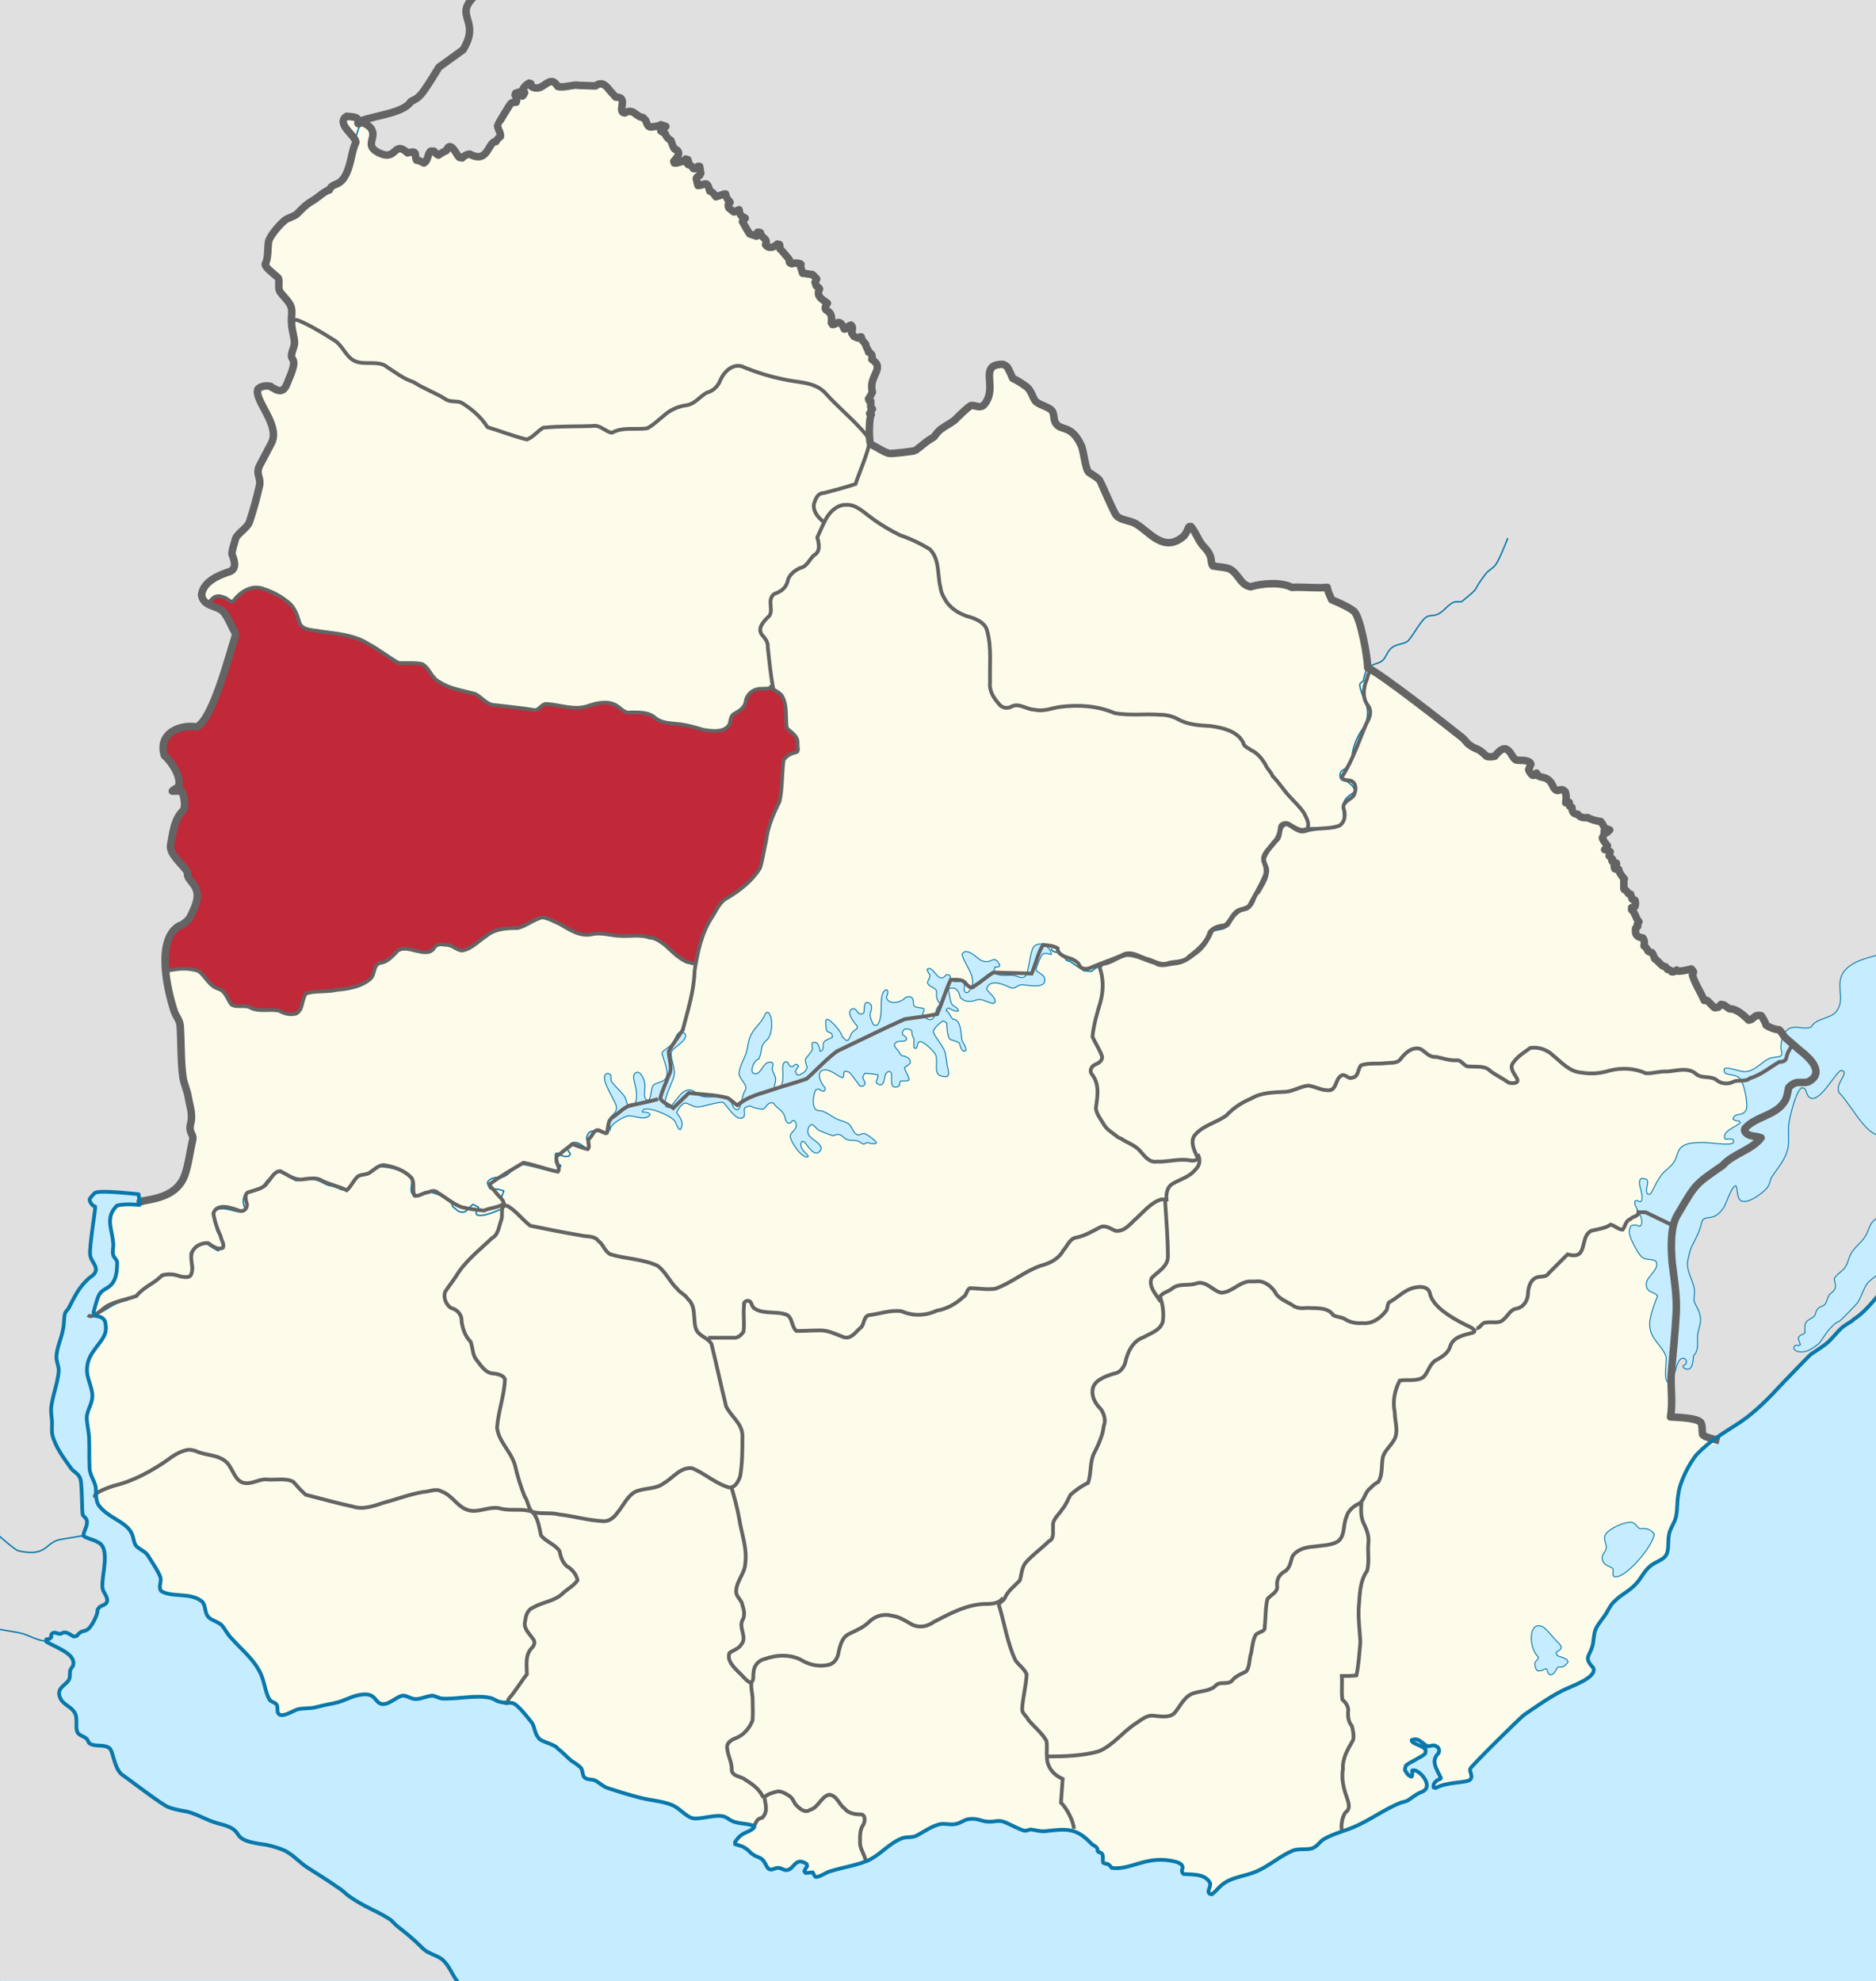 <svg version="1.0" xmlns="http://www.w3.org/2000/svg" width="1000" height="1056" xml:space="preserve"><rect width="100%" height="100%" fill="#333333" stroke="none"/><switch><g><path fill="#C6ECFF" d="M.05 0h3000.001v3168H.05z"/><path fill="#E0E0E0" d="M.05 0v1055.699h243.6c-2.4-3.6-3.9-7.5-7.2-10.5-3-2.699-7.2-3-10.2-6-6-5.399-8.1-7.5-14.399-12.3-1.2-.899-2.101-2.7-3.601-3.6-7.8-4.5-13.2-6-21.3-12-1.5-.601-3.3-2.7-5.1-3.9-5.7-4.2-11.7-7.5-17.4-11.399-3.6-2.4-6.6-5.7-10.2-8.101-2.399-1.5-9-3.6-12-4.2-19.5-2.1-11.1-6-20.399-9.899-2.4-.9-4.5-1.2-6.9-1.8-5.1-1.801-9.6-4.5-15-6-3-.601-6.6-1.2-9.6-2.101-3-.899-21.601-15-25.2-18-3.9-3.899-4.5-12.3-6.3-13.8-3-2.1-6.9-.3-9.9-1.8-1.8-.9-1.2-2.4-2.1-3.3-1.2-.9-3-.9-4.2-1.801-3-2.399.3-8.699-2.7-12.6-2.1-3-6.6-3.9-7.8-7.5-1.5-5.1 4.2-6.6 5.399-9.6.601-1.801 0-3.301.601-4.801.3-1.199 1.2-1.8 1.5-3 .899-6-9.9-9-14.4-12.3l-.3-.899c.6-.301 1.5-.301 2.1-.601l.9-.6c0-.9 0-1.8.6-2.4l.9-.3c1.2 0 2.1.9 3.3.9 3-1.801 4.8 0 7.2 1.199h1.2c3-3.6 3.3-1.8 6-3.6 2.1-1.5 5.399-8.1 5.1-10.5 1.5-3 4.5-2.1 5.101-4.5.899-2.7-1.801-4.5-2.101-6.9-.899-6.3 4.8-21.899-3-24.899-1.5-1.2-6-2.101-7.2-3-.3-2.7 3-6 1.5-9.3-.6-.9-1.5-1.2-2.1-2.101-.3-.899 0-15-1.2-18.899-.899-3.301-3.3-3.601-5.1-6-3.601-5.101-8.4-11.4-9.9-17.4-.6-2.4.3-5.7 0-8.1-.3-2.4-.6-5.101-.3-7.5.9-6 3.3-12 3.9-18 0-2.4-1.2-5.101-1.2-7.5 0-5.7 2.399-10.5 3.6-15.601.3-2.7 0-5.399.601-7.8.3-1.5 1.8-2.4 2.399-3.6 3.3-6 5.101-10.2 10.2-15 1.5-1.5 3.6-2.4 3.9-4.5.899-3.301-2.7-6-3-8.7-.301-3.601 3.3-24.9 2.699-25.5-1.5-.601-2.699-2.7-2.699-4.2.6-.9 1.8-2.1 2.399-3.3 2.4-1.5 19.8.3 23.7.6l.3 3.9c9.9-1.5 19.8-3.601 23.7-13.8 2.1-6 2.7-12.301 4.2-18.9.6-2.4-.601-3-1.2-5.1-.6-2.101.6-4.2.6-6.301.301-3.899-1.199-8.399-1.8-12-.6-3.3-2.1-6.6-2.7-9.899-1.199-7.8-.899-18.9-1.5-27.601-.3-3.3-2.399-5.1-3.3-8.399-3.6-10.8-9.899-37.8 3-45h.601c5.1-3.3 4.8-4.2 7.199-9.3 5.4-12.601-4.5-13.5-3.6-19.2-2.4-3.9-9.9-9.601-9-14.4 1.2-6.3 1.8-14.1 6.9-18.6 1.199-3.3.3-7.2-.9-10.2h-5.1c0-.3 2.699-1.8 3.3-2.399 1.8-5.4-3.9-13.5-7.5-16.801-3.601-11.1 7.5-16.5 17.1-15 8.4-3.3 17.4-38.399 20.7-48.6.3-.6-.6-2.7-.9-3-1.5-2.7-3-6.6-5.1-9.3-3.3-4.5-10.8-2.7-12-9.3.6-7.2 9.3-10.801 15-12.9 4.8-1.5 1.5-7.8 1.2-9 0-2.4 1.2-5.4 1.8-7.8.6-3 6.3-6 7.5-9.3 2.1-6.301 3.9-12.9 5.4-19.5.899-4.801-2.7-6 .6-11.7l5.7-11.101c5.1-9.3-9.3-22.5-7.2-28.8 1.5-1.5 4.8-1.8 6.9-1.2.3.601 1.5.9 2.399 1.5 5.101 2.7 6-2.699 7.5-6 4.8-11.399.601-9 1.2-12.6.3-2.1 1.8-4.8 1.5-6.9-.3-3.3-1.5-6.6-1.5-9.6-.3-2.4.3-5.1 0-7.5-.3-3.3-3.9-6.3-5.7-8.7-2.399-2.7 0-6.899-1.8-8.399-1.2-1.2-6.6-5.101-6.6-6.9 1.8-3.6 1.199-8.1 1.8-12 .6-3.3 6.6-9.9 9-11.7 1.8-1.2 4.8-1.8 6.3-3.3 3.9-3.9 4.2-4.5 9.6-7.8 1.801-1.2 5.4-4.5 7.5-4.8 2.101-5.4 7.5.6 11.4-15.9.6-2.7 1.5-7.2 2.7-9.3.6-3.3-9.9-9.3-5.7-13.5l.9-.601 3 .301c6.3.6 0 5.399 5.1 2.699 0 0 4.2 1.5 5.4 4.5 2.1 4.801-4.801 8.7 5.1 12.601 8.1 3 6.6-7.2 14.1-.601 6-1.5 3 1.2 4.5 3.9h1.5l2.4 1.2c2.4-1.2 1.8-4.5 3.6-6h1.801c.899.6 1.199 1.8 2.399 2.1 1.2-.899 2.7-1.8 4.2-2.399 2.1-6 5.4 2.399 6.9 3.6l1.5.3c.6-.899 3.899-2.7 4.5-1.8 9.6 4.8 9.3-7.2 13.5-6.9.6-1.199 1.5-2.1 2.399-2.699.3-2.101-1.5-3.9-1.5-6 0-.301 6.3-10.801 6.9-11.4.6-.9 2.1-.9 3-.9.6-1.199 0-3-.601-3.899l.601-.9 1.5-.6 1.8 2.1.6-.6.601-1.2-.9-1.8c.601-1.5 2.101-2.7 3.3-3.3l.9.3v1.5c6.9 3.899 9.6-7.8 14.4 0 3.3.899 8.4-1.2 10.8-.3H317.449c3.9-2.7 5.7 0 8.101 2.699l2.7 3.301c7.199-.301.3 8.1 4.8 8.1 4.8-2.4 5.7 2.4 9.6 2.7l1.8 1.5c.301 1.2.301 3.6 2.101 3.6 0 0 4.8-.3 5.7-1.2l2.699.9-2.699 2.4s1.5.899 2.399 1.5c.3 1.5 1.8 3 3 3.6l.601 1.5s1.199 3.9 2.1 3.3c3 1.8.6 4.5-1.2 6.3l.3.601 1.2.3 3.3-.9 1.5-1.199 1.2.3.3.899-.6 1.2.6.601c1.2 0 2.101 1.199 2.7 2.1h1.2l1.2-1.2h.899l.601 3.601-.601 1.199c-.6.301-1.8.9-1.8 1.801l.9 3.6c3.6 0 4.8-3.6 6.3 3 1.5.3 2.4 1.8 3.3 3l4.5-1.8.6.3c.301 1.5.9 3 2.101 3.9l.3.6c-1.2.9-1.2 1.5-.6 3l2.699 2.1 2.7-1.199c.3 1.5.601 3.3 2.4 3.899l.6.601-1.2 1.8s3.301 6 3.9 6.6l3.6 1.2c.601-.6.601-1.5.601-2.1h.899l.601.3c.6 3.3 4.5 2.7 2.7 6.3 1.5 2.4 4.8 1.5 6.3-.3l1.2.3.3 2.4c.6.3 5.1 5.699 5.1 6-.6 1.199 1.2 1.8 1.2 1.8l.6-.601c1.2 0 3 0 4.2.9l-.3.9 1.2 3.899c1.8 0 3.3.601 5.1.601.9.6 1.5 1.5 2.4 2.399l-.9 2.101.3 1.5 1.801 1.199.3.601c-2.101 3.6 1.8 5.7 4.5 7.5-4.2 6 3 1.5 1.8 10.5l.6.6c2.101.601 3.601-3.6 6.301 2.7h.6l2.1-1.8.9-.3c1.2.899.9 3 .3 4.199l1.2 1.801 2.1 1.199 1.2-.899h.601l.6 1.8 1.8 2.1c0 .9 1.5 3.601 1.5 3.601v.6c2.101.601 2.101 2.101 1.8 3.9 7.5 4.8-2.1 8.7.301 17.399-.601 1.2-1.2 2.4-2.101 3.601l.3.899.9.301v3.3l.9 1.2-1.5 2.1.899.6c-1.2 1.2-1.5 13.5-.3 15.9 3 1.2 6.9 4.2 9.9 4.8.899.3 13.5-1.2 13.8-1.5 3-2.1 5.399-4.5 8.399-6.3.601-.3 1.2-.6 1.5-.9 1.5-1.5 2.4-3.3 4.2-4.5 2.101-1.8 4.5-2.699 6.9-4.5 1.8-1.8 6.899-6.899 8.7-7.8 2.1-.3 3.899 1.2 6 .3 1.5-.6 2.1-2.1 2.699-3.3 4.2-8.1-3.3-18 6.601-18.899 1.8-.301 2.7 0 4.2 1.5 5.399 10.199-.9 2.399 9.899 10.5 3.3 2.1 3.601 6.899 5.7 8.1 1.8 1.5 6.6 2.7 7.8 4.5 1.8 2.1.9 5.1 2.7 7.2 2.7 3.6 8.1.3 13.2 11.399 1.5 3.301 2.1 12.601 4.2 14.4 1.8 1.2 4.5 2.7 5.699 4.2.301.3 7.801 18 9 18.899 2.4 2.4 7.2 2.4 10.2 4.2 7.2 4.2 14.7 15.601 25.2 6.9 2.1-1.8 2.7-5.101 3.3-5.4h.9c3 3.601 3.899 7.8 7.2 11.101 5.1 5.399 2.699 7.5 4.8 9.899 2.7.601 6.6.601 9 1.8 4.5 2.7 5.399 8.4 10.8 9.301 5.7-1.801 16.2-2.7 21.6.3h.9c5.7-.3 13.5.899 18.3 0 .3 2.1 1.5 4.5 2.4 6.6 3 1.2 10.5 4.5 12.3 6.601 3.3 4.199 6.9 24.3 6.9 29.699 6.899 3 41.699 30.301 50.399 37.2 1.5 1.2 2.4 3 3.9 3.9 3.899 3 3.899.899 9 6 1.2.6 3.3.3 4.5 0 7.5-9.9 8.7 2.1 11.7 2.1 1.8.3 5.699-.3 7.199 1.5l.301.601-1.2 3c.3.899 1.2 2.399 2.1 3h.9l1.2-1.2 1.199 1.5c1.801 1.2 3.9.3 6.301 3.3 1.199 1.2 1.5 4.2 3.899 4.5.601-.3 2.101-.6 2.7-.3l1.2.899c.6 1.5.6 3.601.3 5.4v.6l1.8-.3.601 2.1.899.601c0 2.1.601 3.6 3 3.3 1.2 2.1 3.3 2.4 5.4 1.8 1.2 1.2 5.399 2.4 6.6 2.4.9.6 2.101 2.7 2.4 3.6l2.399.9-.899 1.2-.601.3-.6-.9-.6.3c.3.9-.301 2.4-.9 3.301 0 .899 2.1 3.6 2.7 4.199 0 .601-1.2 1.5-1.5 2.101h1.5l1.5 1.2-.601 2.1 1.801 1.8v.9c0 .3 0 .6.3.899l1.8.301v.6l-.9.6-.3.601.3 1.2.9.3h1.2c0 1.5 2.1 4.2 3 5.1-.601.9 0 3.601-.3 4.8l.3.9c.899.3 1.8 1.2 2.1 2.1l1.2.301.6 2.699 1.801.601c.3.899.3 2.399 0 3.3l-.9.6h-.9v1.2c2.101 1.8 2.101 4.5 3.9 6.3l-.9 1.5v.9l-.899 1.2c-.3 3.6.6 4.5 3.899 4.8 1.2 1.5.9 3 .601 4.5.899.6 1.8 1.8 2.1 2.7.601.6 1.2.6 2.101.899.6.9 1.199 2.101 1.5 3.301 2.1 1.199 3.6 4.199 5.699 4.199l1.5 1.5c.601 0 1.5.601 1.801 1.2.899.3 2.1-.3 2.399-.899l.9.6c2.1 0 5.1-.9 7.2-1.2.6.601 1.199 1.2 1.199 2.101l-.3 1.199c1.2 4.801 3.9 8.7 6 13.5h1.5c1.2.601 3.3 3.601 4.2 3.9l1.8-.3 1.5-1.5h1.5l3.3 2.399c3.301-.3 7.5 3.601 9.9 6l1.2-.3c2.1-1.2 1.8-2.7 5.399-2.1.9.899 2.4 3.899 2.7 5.1 1.8 1.2 4.8 2.101 6.9 2.101 1.5 1.5 2.1 3.3 3.6 4.5l6.9 6.3c3.899 3.3 2.399 1.8 4.5 3.899 4.2 3.9 7.5 9.301.899 13.2-1.5.9-4.8.3-6.6.601-1.5 0-3.3 1.5-4.2 2.699-.6 2.7-.899 6-2.7 8.101-4.8 6.6-15.6 7.5-20.699 13.8-.301.6 0 1.5.3 2.1 2.1 2.4 5.7 1.5 8.399 2.7-4.5 6.3-15.3 8.7-20.399 14.7-15.3 10.2-14.4 9.9-24 26.1-4.2 6.601-3.9 18.301-3 25.801 1.2 9.899 2.399 18 2.1 27.899-.6 9.9-1.5 19.5-2.399 29.101-.9 8.399.899 16.8-.601 25.199 3.3.301 13.8.301 16.2 3 .9 1.5.6 4.5.9 6.301.6 1.199 4.199 2.1 6.899 2.699 4.2-3.3 8.7-6 13.5-9.3 8.7-5.7 15.9-13.2 22.8-20.7 1.801-1.8 14.4-14.699 15.301-15.6 2.399-1.8 5.1-3.3 7.5-5.1 3.3-2.4 5.699-6.301 9-9 2.1-1.801 4.5-2.7 6.6-4.2 3.9-3 7.5-7.2 10.8-10.8V0H.05zm907.501 773.4c-.601.601-1.5 1.2-2.4 2.7.9-1.2 1.499-2.1 2.4-2.7z"/><path fill="#FEFEE9" d="M192.95 65.3s4.2 1.2 5.4 4.2c2.1 4.8-4.801 8.7 5.1 12.6 8.1 3 6.6-7.2 13.8-.6 6-1.5 3.3 1.2 4.8 3.899l1.5.301 2.4 1.199c2.4-1.199 1.8-4.8 3.6-6.3h1.801c.6.601 1.199 1.8 2.399 2.101 1.2-.9 2.7-1.801 4.2-2.4 2.1-6 5.4 2.4 6.9 3.6l1.5.301c.6-.9 3.899-2.7 4.5-1.801 9.6 4.801 9.3-7.199 13.5-6.899.6-1.2 1.5-2.101 2.399-2.7.3-2.1-1.5-3.9-1.5-6 0-.3 6.3-10.8 6.9-11.4.6-.899 2.1-.899 3-.899.6-1.2 0-2.7-.601-3.9l.301-.899 1.8-.601 1.8 2.101.6-.601.601-1.2-.9-1.8c.601-1.5 2.101-2.7 3.3-3.3l.9.3.3 1.5c6.601 3.9 9.3-7.5 14.101 0 3.3.9 8.4-1.2 10.8-.6l8.7.3h.6c3.601-2.7 5.7 0 7.801 2.7l3 3.3c7.199-.3.3 8.1 4.8 8.4 4.8-2.7 5.7 2.1 9.6 2.399l1.5 1.5c.601 1.2.9 3.601 2.7 3.601 0 0 4.5-.301 5.4-1.2l2.699.899-2.699 2.4s1.5.9 2.399 1.5c.3 1.5 1.8 3 3 3.6l.601 1.801s1.199 3.6 2.1 3c3 1.8.3 4.5-1.2 6.3l.3.899h1.2l3.3-.899 1.5-1.2 1.2.3.3.9-.6 1.2.6.6c1.2 0 2.101 1.2 2.7 2.1h1.2l1.2-1.199h.899l.601 3.6-.601 1.2c-.6.3-1.8.899-1.8 1.8l.9 3.6c3.6 0 4.8-3.3 6.3 3 1.5.301 2.4 1.801 3.3 3l4.5-1.5h.6c.301 1.5.9 3 2.101 3.9l.3.6c-1.2.9-1.2 1.801-.6 3L391.25 113l2.7-1.2c.3 1.5.601 3.6 2.4 3.9l.899.6-1.5 1.8s3.301 6 3.9 6.601l3.6 1.199c.601-.6.601-1.5.601-2.1h.899l.601.3c.6 3.3 4.2 2.7 2.7 6.3 1.5 2.4 4.8 1.5 6.3-.3l1.2.3.3 2.4c.6.3 5.1 5.7 5.1 6-.899 1.5 1.2 1.8 1.2 1.8l.6-.3c1.2 0 3-.3 4.2.6l-.3.9 1.2 3.9c1.8 0 3.3.6 5.1.6.9.6 1.5 1.5 2.4 2.4l-.9 1.8.601 1.8 1.5 1.2.3.6c-2.101 3.9 1.8 5.7 4.2 7.5-3.9 6 3.3 1.5 2.1 10.5l.6.9c2.101.3 3.601-3.9 6.301 2.399h.6l2.1-1.8.9-.3c1.2.9.6 3 .3 4.2l1.2 1.8 2.1.9 1.2-.601h.601l.6 1.8 1.8 2.101c0 1.2 1.5 3.6 1.5 3.6v.601c2.101.899 2.101 2.1 1.8 3.899 7.5 4.8-2.1 8.7.301 17.4-.601 1.2-1.2 2.399-2.101 3.6l.3.9.9.3v3.3l.9.9-1.5 2.399.897.602c-1.2 1.2-1.5 13.5-.3 15.899 3 1.2 6.9 4.2 9.9 4.801.899.3 13.5-1.2 13.8-1.5 3-2.101 5.399-4.5 8.399-6.301.601-.3.9-.6 1.5-.899 1.2-1.5 2.4-3.3 4.2-4.5 2.101-1.5 4.5-2.7 6.9-4.5 1.8-1.8 6.899-6.9 8.7-7.8 2.1-.301 3.899 1.199 6 .3 1.199-.601 2.1-2.101 2.699-3.3 4.2-8.101-3.3-18 6.601-18.9 1.8-.3 2.7 0 4.2 1.5 5.399 10.2-.9 2.4 9.899 10.2 3.3 2.399 3.601 7.2 5.7 8.399 1.8 1.5 6.6 2.7 8.1 4.5 1.5 2.101.601 5.4 2.4 7.2 2.7 3.601 8.1.3 13.2 11.4 1.5 3.3 2.1 12.899 4.2 14.399 1.8 1.2 4.5 2.7 5.699 4.2.301.3 7.801 18 9 18.9 2.4 2.399 7.2 2.399 10.2 4.2 7.2 4.199 14.7 15.6 25.2 6.899 2.1-1.8 2.7-5.1 3.3-5.399h.9c3 3.6 3.899 7.8 7.2 11.1 5.1 5.4 2.699 7.5 4.5 9.9 3 .6 7.199.6 9.3 1.8 4.5 2.7 5.399 8.399 10.8 9.3 5.7-1.8 16.2-2.7 21.9.3h.6c5.7-.3 13.2.601 18.3 0 .3 2.101 1.5 4.5 2.4 6.601 3 1.199 10.5 4.5 12.3 6.6 3.3 4.2 6.9 24.3 6.9 29.7 6.899 3 41.699 30.3 50.399 37.2 1.5 1.199 2.4 3 3.9 3.899 3.899 3 3.899.9 9 6 1.2.601 3.3.3 4.5 0 7.5-9.899 8.7 2.101 11.7 2.101 1.8.3 5.699-.301 7.199 1.5l.301.6-1.2 3c.3.9 1.2 2.4 2.1 3h.9l1.2-1.2.899 1.5c2.101 1.2 4.2.3 6.601 3.3 1.199 1.2 1.5 4.5 3.899 4.5.601-.3 2.101-.6 2.7-.3l1.2.9c.6 1.8.6 3.6.3 5.399V428l1.8-.301.3 2.101 1.2.6c0 2.101.601 3.601 3 3.601 1.2 1.8 3.3 2.1 5.4 1.8 1.2.899 5.399 2.1 6.899 2.1.601.601 1.801 2.7 2.101 3.601l2.7.899-1.2 1.2-.601.3-.6-.899-.6.3c.3.899-.301 2.399-.9 3.3 0 .9 2.1 3.6 2.7 4.2 0 .6-1.2 1.8-1.5 2.1l1.8.3 1.2.9-.601 2.1 1.801 1.801-.301.899c.301.3.301.601.9.9l1.5.3v.6l-.9.601-.3.6.3 1.2.9.3h1.2c0 1.5 2.1 4.2 3 5.101-.601.899 0 3.6-.3 5.1l.3.6c.899.301 1.8 1.2 2.1 2.101l1.2.3.9 2.7 1.5.6c.3.9.3 2.4 0 3.3l-.601.601h-1.2v1.2c2.101 1.8 2.101 4.5 3.9 6.3l-.9 1.5.301.899-1.2 1.2c-.3 3.601.6 4.5 3.899 5.101.9 1.199.9 2.699.601 4.199.899.601 1.8 1.801 2.1 2.7.601.601 1.2.601 2.101.9.6.899 1.199 2.1 1.5 3.3 2.1 1.2 3.6 4.2 5.699 4.2l1.2 1.5c.9 0 1.8.6 2.101 1.2.899.3 2.1-.301 2.699-.9l.9.6c1.8 0 4.8-.6 6.9-1.199.6.6 1.199 1.199 1.199 1.8l-.6 1.5c1.5 4.8 4.2 8.7 6.3 13.5h1.5c1.2.899 3.601 3.899 4.2 3.899l1.8-.3 1.5-1.5 1.5.3 3 2.101c3.601-.3 7.8 3.6 10.2 6l1.2-.3c2.1-1.2 2.1-2.7 5.399-2.101.9.9 2.4 3.9 2.7 5.101 1.8 1.199 4.8 2.399 6.9 2.399 1.5 1.2 2.1 3.3 3.6 4.5l6.9 6c3.899 3.3 2.399 1.8 4.5 3.9 4.2 3.899 7.5 9.6.899 13.2-1.5.899-4.8.3-6.6.6-1.5.3-3.3 1.5-4.2 2.7-.6 2.7-.899 6-2.7 8.1-4.8 6.9-15.6 7.5-20.699 13.8-.301.601 0 1.5.3 1.801 2.1 2.699 5.7 1.8 8.399 3-4.5 6.3-15.3 8.699-20.399 14.699-15.3 10.5-14.4 9.9-24 26.101-4.2 6.6-3.601 18.3-3 25.8 1.2 9.9 2.7 18 2.1 27.9-.6 9.899-1.5 19.5-2.399 29.1-.9 8.4.899 16.8-.601 25.2 3.3.3 13.8.3 16.2 3 .9 1.5.6 4.5.9 6.3.6 1.5 7.8 3 9 3.3-8.4 6-4.5 0-11.4 7.8-4.5 4.801-9.3 14.4-10.2 20.7-.6 4.5-.3 8.7-1.5 13.2-.899 3-3 6-3.3 9-.6 3.3.3 8.4-1.8 11.1-1.5 1.801-6 3.301-7.8 4.801-3.601 2.699-5.4 6.899-8.101 10.199-3 3-7.2 5.101-10.2 8.101-1.199.899-2.399 1.8-3 3-.6 1.2-1.5 2.1-2.1 3-1.8 3.3-4.5 6.3-6 9.6-1.2 3-.9 6.601-1.8 9.601-2.101 5.699-4.8 5.699.6 11.1 2.101 5.4-13.5 10.5-17.1 12.3-6.9 3.9-13.5 8.4-19.8 12.9-2.4 1.5-28.5 27.6-28.801 28.8-.3 1.8 1.5 3.6.301 5.4-1.5 2.1-12.601.899-18.601 4.5l-1.2-.301v-.907c.301-1.5 2.101-3 3.601-3.3l.3-.9c-2.1-4.5-6-8.7-1.2-12.9l.3-1.199c0-.601-.3-1.5-.6-2.101-2.7-1.8-3-.6-5.4-.3-3-.9-4.8-5.1-8.699-3.3v.899c2.1 1.2 5.699 2.101 7.5 4.2 0 .601 0 1.2-.301 1.8-1.5 1.5-8.399 4.5-10.199 6.601-.301.6-.601 1.8-.601 2.399 1.2 1.5 1.5 3 3.601 3.601.3-1.2 0-2.4 0-3.601 3.6-1.199 12.6 8.7 5.399 11.7-3 1.2-4.2 2.4-6.899 4.2-1.2.6-3 .9-4.2 1.5-9 3.3-16.8 9.6-25.5 13.2-5.101 2.1-11.101 3.6-15.9 6.3-1.8.9-3 3.3-5.1 4.5-2.4 1.2-7.5 0-10.8 1.5-6.9 2.7-12.9 8.1-19.5 11.1-6 2.4-13.801 3-18.9 7.2-1.8 1.5-3.3 3.601-5.1 5.101l-1.2-.301-.601-.899c0-1.8 1.2-3.3.9-4.8-3-5.101-9.3-4.801-14.1-4.801-.9-.6-1.2-2.1-.601-3 .601-2.1-2.399-3.3-4.2-3.899-15-3.9-23.699 5.1-33.6 3.3-.6-.6-1.2-1.5-2.1-2.1-.9 0-1.801 0-2.4-.601-.6-2.1.9-4.8-2.4-5.399l-.899-.9c.6-2.1-1.8-2.4-3-3.6-8.4-9.301-13.8-7.801-25.5-6.9-2.4.3-4.2-.6-6.3-.6-1.5-.301-2.4.6-3.601.3-1.8 0-9-3.601-11.399-4.5-2.7-.9-5.101 0-7.5 0-4.801-.3-6.601-2.7-12.301-1.5-1.8.6-3.899 2.1-5.699 2.7-2.4.6-5.7-.601-8.101 0-4.2.6-9.3 3.899-13.2 6-2.399 1.5-5.399.6-7.8 1.8-6 2.399-11.1 7.8-16.8 11.1-5.7 3-14.4 3.9-21 6-2.4.9-5.4 3.601-7.8 3.3-.9-.6-.9-1.8-1.5-2.699-1.2 0-2.7.3-3.9.3l-.6-.601c.3-1.199.899-2.1 1.2-3v-1.2c-6.601-4.2-6.9 3.3-10.801 3.3-1.8 0-3-1.2-4.8-.9-1.5 0-2.7 1.2-4.5.601-1.5-.601-2.399-4.5-4.2-5.7-.899-.601-2.699-1.2-3.899-1.8-1.5-.9-2.7-2.7-4.5-3.9-1.8-.9-3.601-1.2-5.4-2.1v-.9c3.601-6 6.9-4.8 10.2-7.8v-.9c-4.5-2.1-9.6-.3-14.1-3.899l-.601-.601c-3.899-2.7-12.899 1.2-18 .601-3.899-.601-6.899-5.7-11.399-7.5-5.4-1.801-11.7-2.4-17.101-3.601-6-1.5-11.399-3.6-17.1-5.399-2.7-.601-4.2-2.7-6.6-3.601-1.5-.899-3.9-.6-5.7-1.8-1.5-.9-.9-3.9-2.4-5.7l-1.2-1.2c-1.5-1.199-3.3-1.8-4.5-2.699-1.8-1.801-3.6-3.9-5.7-5.7-.3-.3-.899-.9-1.5-1.2-1.8-.9-3.899-1.8-5.7-2.7-1.5-.6-3-1.2-3.899-2.399-1.5-1.801-1.8-5.4-3.3-7.5-1.801-2.7-7.5-10.2-10.2-10.5-2.101-.601-4.5 0-6.9-.601-1.8-.6-3.3-2.1-4.8-2.399-7.5-1.5-18.3 1.199-26.1.3-1.5 0-3-1.2-4.5-1.2-3 0-6.301 1.5-9.301 1.5-3 .3-4.8-1.8-6.6-1.5-3.6.3-6.9 4.2-10.8 4.2-4.8 0-3.3-6.601-12.9-4.5-4.5.899-8.399 3-12.6 3.899l-10.8 2.7c-3 .601-5.7.3-8.7.9-3 .6-6.9 3.6-9.9 3-.6-.3-.899-.9-1.2-1.5 0-1.2 0-2.4-.3-3.601-1.5-2.1-3.3-1.199-4.5-3.899-2.1-4.5-2.7-10.5-5.1-14.7-3.9-6.6-9.9-11.7-14.7-17.1-2.1-2.4-3-5.101-5.4-7.2-1.8-1.5-4.5-2.101-6.3-3.601-3-2.399-1.2-6.899-4.2-9-6.3-4.8-15.6-2.1-21.6-5.699-1.5-1.801 0-4.801-.6-7.2-.601-2.4-5.101-9.3-6.601-11.7s-4.5-3.3-6.3-5.4c-2.1-3-.9-6-4.8-9.6-4.2-4.2-10.2-5.7-14.7-10.8-2.4-3-1.5-6.9-2.1-10.2-.601-3.6-2.7-6.6-3-10.2-.601-5.7 0-11.399-.301-17.1-.3-3.3-1.5-6.9-1.199-10.2 0-3.9 3-7.2 2.699-11.7 0-6.6-3.899-9.6-2.1-17.7 1.5-6.899 9.6-11.699 9.6-17.699 0-4.801-.899-6.601-6-7.2 0-.601-.6-1.2-.899-1.8.6-2.101 2.1-8.101 3.3-9.601 3-4.2 9.3-2.1 9.3-16.5 0-1.8-1.5-3-1.8-4.5-.6-1.8 0-4.2 0-6.3-.6-7.5-4.5-13.5 1.8-20.1 4.5-.601 8.4-.301 12.3 0l-.3-2.101c9.9-1.5 19.8-3.6 23.7-13.8 2.1-6 2.7-12.3 4.2-18.6.6-2.7-.601-3-1.2-5.4-.6-2.1.6-4.2.6-6.3.301-3.9-1.199-8.101-1.8-12-.6-3.3-2.1-6.3-2.7-9.9-1.199-7.8-.899-18.899-1.5-27.6-.3-3.3-2.399-5.101-3.3-8.101-3.6-11.1-9.899-38.1 3-45.3h.601c5.1-3.3 4.8-4.2 7.199-9.3 5.4-12.6-4.5-13.5-3.6-19.2-2.4-3.899-9.9-9.6-9-14.399 1.2-6.301 1.8-14.101 6.9-18.601 1.199-3 .3-6.899-.9-10.199h-5.1c0-.301 2.699-1.801 3.3-2.4 1.8-5.1-3.9-13.5-7.5-16.5-3.601-11.4 7.5-16.8 17.1-15.3 8.4-3.3 17.4-38.4 20.7-48.601.3-.6-.6-2.699-.9-3-1.5-2.699-3-6.6-5.1-9.3-3.3-4.2-10.8-2.7-12-9.3.6-7.2 9.3-10.8 15-12.6 4.8-1.801 1.5-8.101 1.2-9.301 0-2.399 1.2-5.399 1.8-7.8.6-3 6.3-6 7.5-9.3 2.1-6.3 3.9-12.9 5.4-19.5.899-4.8-2.7-6 .6-11.7l5.7-10.8c5.1-9.6-9.3-22.8-7.2-28.8 1.5-1.8 4.8-2.101 6.9-1.5.3.6 1.5.899 2.399 1.5 5.101 2.7 6-2.7 7.5-6 4.8-11.4.601-8.7 1.2-12.601.3-2.1 1.8-4.8 1.5-6.899-.3-3.3-1.5-6.601-1.5-9.601-.3-2.399.3-5.1 0-7.5-.3-3.3-3.9-6.3-5.7-8.699-2.399-2.7 0-6.9-1.8-8.4-1.2-1.2-6.6-5.1-6.6-6.9 1.8-3.6 1.199-8.1 1.8-12 .6-3.3 6.6-9.899 9-11.699 1.8-1.2 4.8-1.801 6.3-3.301 3.9-3.899 4.2-4.5 9.6-7.8 1.801-1.2 5.4-4.5 7.5-4.8 2.101-5.4 7.5.6 11.4-15.9.6-2.699 1.5-7.199 2.7-9.3.6-3.3-9.9-9.3-5.7-13.5l.9-.6 3 .3c6.314.601.014 5.401 5.114 3.001z"/><path fill="#FDFCEA" d="M558.05 936.3c9.3 0 18.9-.3 27.601-2.7 7.8-3.3 12.6-10.199 19.5-14.699 3.3-2.101 6.3-5.101 10.5-4.2 3.899.3 8.699 1.2 11.1-2.4 3-3.899 5.1-8.7 10.2-9.899 3.899-1.2 8.399-.9 11.399-4.2 2.4-2.101 6.601.3 8.7-2.7 1.8-2.1 4.8-3.3 7.2-4.5 2.1-2.7 1.5-6.6 2.7-9.9.6-3.3.899-6.899 2.399-9.6 1.5-1.8 5.4-1.5 4.801-4.5.6-4.8.3-10.2 1.5-14.7 2.1-2.399 5.699-3.6 5.1-7.2-.3-3 1.2-6 4.2-7.5 2.7-1.8 3-5.1 3.899-7.8 2.4-3.899 7.2-5.1 11.7-5.399 4.2-.601 9-.601 12.601-2.7 3.899-3 2.699-8.7 4.5-12.9.899-3.6 3.899-6 7.199-7.5.341-.26.631-.55.9-.859-.3 3.89-.59 8.67 1.5 12.26 1.5 3.3 2.7 6.6 2.1 10.5-.3 4.8.601 9.6-.6 14.1-4.2 6-3.9 13.5-4.5 20.101-.3 6 .6 12 .9 18-.601 6-.9 12-2.101 17.699-2.7.301-5.1.301-7.8.301.3 4.199-.3 8.399.3 12.6 2.101 1.8 3.601 4.2 3 6.9 0 2.699.3 5.1 2.101 7.199.6 2.4 1.199 5.4.6 7.5-2.7 4.801-5.7 9.301-5.4 15.301-.899 5.1.301 10.5 2.101 15.3.899 2.7 2.1 6-.601 7.8-1.8 1.8-3 8.1-1.8 10.2l.13.359c-3.37 1.171-6.779 2.381-9.729 4.04-1.8.9-3 3.301-5.101 4.5-2.399 1.2-7.5 0-10.8 1.5-6.899 2.7-12.899 8.101-19.5 11.101-6 2.399-13.8 3-18.899 7.2-1.801 1.5-3.301 3.6-5.101 5.1l-1.2-.3-.6-.9c0-1.8 1.2-3.3.9-4.8-3-5.1-9.301-4.8-14.101-4.8-.899-.601-1.2-2.101-.6-3 .6-2.101-2.4-3.3-4.2-3.9-15-3.899-23.7 5.101-33.6 3.3-.601-.6-1.2-1.5-2.101-2.1-.899 0-1.8 0-2.399-.6-.601-2.101.899-4.801-2.4-5.4l-.9-.9c.601-2.1-1.8-2.399-3-3.6-5.56-6.15-9.8-7.58-15.42-7.58l5.521-.52c-.3-4.5-3.9-11-6.9-14 .3-4.5.601-8.4.9-12.601-4.8-2.1-8.4-6.3-8.4-11.7v-.304z"/><path fill="#FDFCEA" d="M414.65 954.901c-2.4.6-6 1.5-7.2 3.3h-.6c-1.8-4.2-5.4-6.9-9.3-9.3-2.4-2.101-6.9-1.801-7.5-5.101.3-4.2-2.1-7.8-2.4-11.7-.6-2.699 1.8-4.5 4.2-5.399 4.2-1.5 7.5-5.101 9.3-9.601.3-3.899 0-8.399 0-12.3-.3-3-.9-4.8-.6-7.5l-.6-.3c2.4-.9 1.2-4.2 1.8-5.7 0-3.3 2.7-6.3 5.7-6.899 6.6-2.4 14.4-2.7 20.4.899 4.2 2.4 9.3 3.3 14.1 2.101 3.3-.9 4.8-4.2 5.1-6.9.9-3.6 1.8-7.8 5.7-9.6 3.6-1.801 7.5-3.301 10.5-6.301 3.3-3.3 7.8-4.5 12.3-3.3 4.2.601 7.5 3 10.8 4.8 3.9 1.801 8.1.9 11.4-1.5 8.7-4.5 18-9.6 27.9-9.6 2.68 0 5.76-.2 7.779-1.88l.82.28c-1.17.939-2.44 1.739-1.4 3.399 2.7 9.3 4.2 19.2 8.4 28.2 1.8 2.7 4.8 4.5 6 7.5-.3 6.3-2.1 12.6-2.4 18.6 0 2.4 2.4 3.601 3.301 5.7 3 3.601 7.199 6.9 9.6 11.101.6 2.699 0 5.699.3 8.399v.3c0 5.4 3.601 9.601 8.4 11.7-.3 4.2-.601 8.101-.9 12.601 3 3 6.601 9.5 6.9 14l-5.521.52c-2.88 0-6.12.38-10.08.68-2.399.301-4.199-.6-6.3-.6-1.5-.3-2.399.6-3.6.3-1.8 0-9-3.6-11.4-4.5-2.7-.899-5.1 0-7.5 0-4.8-.3-6.6-2.7-12.3-1.5-1.8.601-3.9 2.101-5.7 2.7-2.399.6-5.7-.6-8.1 0-4.2.6-9.3 3.9-13.2 6-2.4 1.5-5.4.6-7.8 1.8-6 2.4-11.1 7.8-16.8 11.101-.83.439-1.73.83-2.68 1.18.01-3.19-3.02-6.63-3.02-10.08 0-3.3-.3-7.2 1.8-9.9.9-1.8 1.2-5.399-1.5-5.399-3.3 0-6.6-.601-8.7-3.3-2.7-1.801-3.9-6.9-8.1-7.2-4.5 1.2-5.7 6.899-10.2 8.1-2.7 1.8-5.4-.6-7.2-2.399-1.5-1.5-1.8-3.9-3.9-5.101-1.799-1.202-3.899-2.401-5.999-2.401zM753.05 943.7c2.62-.87 8.11 4.149 8.11 8.09 0 1.47-.76 2.8-2.71 3.61-3 1.199-4.2 2.399-6.9 4.199-1.2.601-3 .9-4.2 1.5-9 3.301-16.8 9.601-25.5 13.2-1.96.811-4.06 1.53-6.17 2.26l-.13-.359c-1.2-2.101 0-8.4 1.8-10.2 2.7-1.8 1.5-5.1.601-7.8-1.8-4.8-3-10.2-2.101-15.3-.3-6 2.7-10.5 5.4-15.301.6-2.1 0-5.1-.6-7.5-1.801-2.1-2.101-4.5-2.101-7.199.601-2.7-.899-5.101-3-6.9-.6-4.2 0-8.4-.3-12.6 2.7 0 5.1 0 7.8-.301 1.2-5.699 1.5-11.699 2.101-17.699-.301-6-1.2-12-.9-18 .6-6.601.3-14.101 4.5-20.101 1.2-4.5.3-9.3.6-14.1.601-3.9-.6-7.2-2.1-10.5-2.09-3.59-1.8-8.37-1.5-12.26 1.85-2.19 2.17-5.4 4.8-7.24 1.2-1.5 2.7-2.4 4.2-3.3 2.4-3.9 1.5-9 2.4-13.2.899-3.3 3.899-5.7 5.699-8.7 3-4.5.601-10.2.601-15.3-1.2-5.7 0-11.7 2.7-16.8 4.199-.601 9 .6 12.6-1.801 2.7-2.699 3.3-7.5 7.2-9.3 3.3-1.8 6.3-3.899 7.2-7.5 1.8-4.8 7.5-5.7 12-6.899 1.54-.66.659-1.641-.381-2.351l2.181-.05c2.1.3 2.7-3 5.1-3 3.3-.6 7.2.9 9.601-1.8 2.399-2.101 3.6-5.4 7.199-5.7 3.9-1.2 5.7-4.8 5.7-8.7.3-3.3 1.5-7.2 5.4-8.1 2.1-.3 4.5 0 5.7-2.101l9.899-9.899c2.4.6 5.7 1.2 7.2-1.5 2.1-3.601 1.2-8.7 5.4-11.101 3.6-.899 7.199-1.199 10.5-3.3 2.1.601 4.199 2.7 6.3 2.7 1.5-1.8 1.5-4.8 4.2-5.7 1.199-1.5 4.199-1.2 4.199-3.6l3.9.05 14.5 7 .22.05c-1.51 6.38-1.06 14.24-.62 19.8 1.2 9.9 2.7 18 2.101 27.9-.601 9.9-1.5 19.5-2.4 29.1-.899 8.4.9 16.801-.6 25.2 3.3.3 13.8.3 16.2 3 .899 1.5.6 4.5.899 6.3.601 1.5 7.8 3 9 3.301-8.399 6-4.5 0-11.399 7.8-4.5 4.8-9.301 14.399-10.2 20.7-.601 4.5-.3 8.699-1.5 13.199-.9 3-3 6-3.3 9-.601 3.301.3 8.4-1.801 11.101-1.5 1.8-6 3.3-7.8 4.8-3.6 2.7-5.399 6.9-8.1 10.2-3 3-7.2 5.1-10.2 8.1-1.2.9-2.4 1.8-3 3s-1.5 2.101-2.1 3c-1.801 3.3-4.5 6.3-6 9.601-1.2 3-.9 6.6-1.801 9.6-2.1 5.7-4.8 5.7.601 11.1 2.1 5.4-13.5 10.5-17.101 12.301-6.899 3.899-13.5 8.399-19.8 12.899-2.399 1.5-28.5 27.601-28.8 28.8-.3 1.801 1.5 3.601.3 5.4-1.5 2.1-12.6.9-18.6 4.5l-1.2-.3v-.9c.3-1.5 2.1-3 3.6-3.3l.301-.9c-2.101-4.5-6-8.699-1.2-12.899l.3-1.2c0-.6-.3-1.5-.6-2.1-2.7-1.801-3-.601-5.4-.301-3-.899-4.8-5.1-8.7-3.3v.9c2.101 1.2 5.7 2.1 7.5 4.2 0 .6 0 1.199-.3 1.8-1.5 1.5-8.4 4.5-10.2 6.6-.3.601-.6 1.8-.6 2.4 1.2 1.5 1.5 3 3.6 3.6.301-1.199.002-2.398.002-3.599zM600.05 509.1c5.7-.3 10.5 3 15.601 4.2 3.3 2.4 6.899.6 10.5.3 3.899-.3 6.899-2.1 9.899-4.5 4.8-3 7.8-7.5 9.9-12.6 2.1-2.7 6.3-1.2 8.7-3.6 1.8-3 3.6-6.3 7.199-7.8 1.801-.3 3.301-.6 4.5-2.1 1.57-1.58 1.971-3.99 3.08-5.86.37-.63.82-1.19 1.42-1.64 1.801-3.3 4.2-6.6 4.5-10.2.9-2.7-1.5-4.8-1.5-7.5 1.2-3.9 4.2-6.6 6.601-9.6 3-2.1.899-7.2 4.5-9 2.7.3 4.5 2.7 7.2 3.6 2.399 1.2 4.5-.3 6.899-.6 4.8-.9 10.2-.3 15-2.1 3-2.1 3.3-6 2.101-9.3-.601-3 3.3-4.5 5.1-6.3 1.8-2.4 2.1-7.5-1.5-8.4-1.5-.3-4.8 0-4.2-2.4 5.7-8.7 8.7-18.6 12.9-28.2 1.8-3 3-6.6.6-9.6-2.7-3.6-2.399-8.7-.899-12.6 1.17-2.64.619-4.71 3.42-5.92 10.47 6.39 39.97 29.54 47.88 35.82 1.5 1.2 2.399 3 3.899 3.9 3.9 3 3.9.9 9 6 1.2.6 3.301.3 4.5 0 7.5-9.9 8.7 2.1 11.7 2.1 1.8.3 5.7-.3 7.2 1.5l.3.6-1.2 3c.301.9 1.2 2.4 2.101 3h.899l1.2-1.2.9 1.5c2.1 1.2 4.2.3 6.6 3.3 1.2 1.2 1.5 4.5 3.9 4.5.6-.3 2.1-.6 2.7-.3l1.199.9c.601 1.8.601 3.6.301 5.4v.6l1.8-.3.3 2.1 1.2.6c0 2.1.6 3.6 3 3.6 1.2 1.8 3.3 2.1 5.399 1.8 1.2.9 5.4 2.1 6.9 2.1.6.6 1.8 2.7 2.1 3.6l2.7.9-1.2 1.2-.6.3-.6-.9-.601.3c.3.9-.3 2.4-.899 3.3 0 .9 2.1 3.6 2.699 4.2 0 .6-1.199 1.8-1.5 2.1l1.801.3 1.199.9-.6 2.1 1.8 1.8-.3.9c.3.3.3.6.9.9l1.5.3v.6l-.9.6-.3.6.3 1.2.9.3h1.199c0 1.5 2.101 4.2 3 5.1-.6.9 0 3.6-.3 5.1l.3.6c.9.3 1.801 1.2 2.101 2.1l1.2.3.899 2.7 1.5.6c.3.9.3 2.4 0 3.3l-.6.6h-1.2v1.2c2.1 1.8 2.1 4.5 3.9 6.3l-.9 1.5.3.9-1.2 1.2c-.3 3.6.601 4.5 3.9 5.1.9 1.2.9 2.7.6 4.2.9.6 1.801 1.8 2.101 2.7.6.6 1.2.6 2.1.9.601.9 1.2 2.1 1.5 3.3 2.101 1.2 3.601 4.2 5.7 4.2l1.2 1.5c.899 0 1.8.6 2.1 1.2.9.3 2.101-.3 2.7-.9l.9.6c1.8 0 4.8-.6 6.899-1.2.601.6 1.2 1.2 1.2 1.8l-.6 1.5c1.5 4.8 4.199 8.7 6.3 13.5h1.5c1.2.9 3.6 3.9 4.2 3.9l1.8-.3 1.5-1.5 1.5.3 3 2.1c3.6-.3 7.8 3.601 10.2 6l1.199-.3c2.101-1.2 2.101-2.7 5.4-2.1.9.899 2.4 3.899 2.7 5.1 1.8 1.2 4.8 2.4 6.899 2.4 1.5 1.199 2.101 3.3 3.601 4.5l3.55 3.09c-1.18 2.71-2.71 4.22-3.25 7.21-.3 2.1-2.4 2.399-3.9 2.399-5.1 3-9.6 6.9-15.6 8.7-2.4 2.101-6 .601-8.7 1.8-2.7 1.5-6.3 1.2-8.7-.6-3.3-3-8.699-.6-11.699-3.9-4.5-3.3-10.2-1.199-15-.899-3.9-.3-7.801 1.2-11.4.899-6-2.699-12.6-3-18.9-1.5-4.8 1.5-9.899 2.101-15 1.2-6.6-.3-10.8-5.399-15.3-9-3.3-3.3-7.8-4.8-12.3-4.2-3.3 2.4-6.9 4.5-9.3 8.101-2.101 3 1.2 6 2.399 8.7.601 2.399-3 2.1-4.5 1.8-3-2.101-6.6-3.9-9.6-6-3-3.3-7.5-2.4-11.4-2.7-3 .3-3.899-3.3-6.6-3.3-4.2.3-7.8-1.2-11.4-1.8-3.6.3-5.399-2.7-8.1-4.2-4.5-1.5-8.1 2.1-10.5 5.1-1.8 2.7-5.1 2.101-7.8 2.4-4.5.6-9.3-.3-13.5 1.2-1.8 2.1-1.2 6.3-4.8 6.6-2.101.9-3.9-2.7-6-.9-2.7 1.801-2.101 6.301-5.4 7.5-4.2.601-7.8-1.8-11.7-2.399-4.2.3-8.1 3-12.3 3.3-6.3.3-12.9.3-18.3 3.6-5.101 2.101-9.601 5.101-13.2 9-5.4 3.9-12.9 5.4-17.1 10.801-2.101 3.3-.301 7.5 1.5 11.1.899 2.1-2.101 2.4-3.601 2.1-6-1.199-12 .9-18 .601-3.6.6-6-2.4-8.1-4.8-2.4-3.301-6.3-4.801-9.601-6.601-1.199-1.2-3-1.2-3.899-2.399-2.4-1.801-5.4-3.601-6.9-6.601-1.5-2.399-3.6-5.1-3.899-8.1.899-6 2.1-12.9-2.101-18-1.5-1.8-.3-4.2 1.5-5.101 2.101-.899 4.2-2.1 3.9-4.5-1.2-3.6-3.601-6.899-5.101-10.5.601-6.3 2.4-12.3 4.2-18.3 1.5-5.7 1.8-11.7 0-17.4-.899-1.8.9-3.3 2.7-3.3 3.906-.901 7.206-3.601 10.806-4.501z"/><path fill="#FDFCEA" d="M725.75 800.441c-.27.31-.56.6-.9.859-3.3 1.5-6.3 3.9-7.199 7.5-1.801 4.2-.601 9.9-4.5 12.9-3.601 2.1-8.4 2.1-12.601 2.7-4.5.3-9.3 1.5-11.7 5.399-.899 2.7-1.199 6-3.899 7.8-3 1.5-4.5 4.5-4.2 7.5.6 3.601-3 4.801-5.1 7.2-1.2 4.5-.9 9.9-1.5 14.7.6 3-3.301 2.7-4.801 4.5-1.5 2.7-1.8 6.3-2.399 9.6-1.2 3.301-.601 7.2-2.7 9.9-2.4 1.2-5.4 2.4-7.2 4.5-2.1 3-6.3.6-8.7 2.7-3 3.3-7.5 3-11.399 4.2-5.101 1.199-7.2 6-10.2 9.899-2.4 3.601-7.2 2.7-11.1 2.4-4.2-.9-7.2 2.1-10.5 4.2-6.9 4.5-11.7 11.399-19.5 14.699-8.7 2.4-18.301 2.7-27.601 2.7-.3-2.7.3-5.7-.3-8.399-2.4-4.2-6.6-7.5-9.6-11.101-.9-2.1-3.301-3.3-3.301-5.7.301-6 2.101-12.3 2.4-18.6-1.2-3-4.2-4.8-6-7.5-4.2-9-5.7-18.9-8.4-28.2-1.04-1.66.23-2.46 1.4-3.399.52-.41 1.02-.851 1.3-1.4 1.5-3.9 5.4-6.6 8.101-9.6.899-3 .899-6.601 3-9.301 3.6-4.199 8.399-7.5 12.3-11.399 3.3-1.5 2.1-5.101 2.399-7.8-.6-3.9 3-6.301 4.801-9.301 2.1-2.399 3-5.1 4.5-7.8 2.699-2.399 6-4.8 9.3-6.3 1.8-4.8.899-10.5 3-15.3 2.399-4.8 4.8-9.601 5.399-15 1.2-3 .301-6.3-1.5-9-2.699-2.7-4.8-6-4.5-9.9.301-5.399 6.601-7.5 11.101-9 3.3-.3 5.399-3 6.3-5.7 1.2-5.699 3.9-11.699 9.9-13.8 3.6-2.1 9-3.6 10.199-8.399.48-3.591.19-7.181-.71-10.62-.22-.87-.489-1.73-.79-2.58 1.2-2.101 4.5-2.7 6.301-4.2 3.899-3.3 9.3-1.2 13.5-3 5.1-1.2 8.399 4.2 12.899 5.1 6-.3 9.9-6.3 15.9-6h2.399c4.2-.6 7.801 2.101 10.2 5.4 1.5 3.6 6 5.1 9.3 7.2 2.4 1.8 5.101 1.8 7.801 1.5 4.8.3 11.1-.601 14.1 3.899 1.5.9 3.9.9 5.7 1.801 2.7 1.8 6 2.699 9.6 2.399 5.101.601 9.601-2.399 12.601-6.3 1.199-1.2.6-3.3 1.8-4.8 4.2-2.101 7.5-6 12.3-7.5 3-.9 7.8-1.5 9.3 2.1.601 3.9 3.601 7.2 6.9 9.9 4.2 3.3 9.6 6.3 14.7 8.7.319.159.729.39 1.119.649 1.04.71 1.921 1.69.381 2.351-4.5 1.199-10.2 2.1-12 6.899-.9 3.601-3.9 5.7-7.2 7.5-3.9 1.8-4.5 6.601-7.2 9.3-3.6 2.4-8.4 1.2-12.6 1.801-2.7 5.1-3.9 11.1-2.7 16.8 0 5.1 2.399 10.8-.601 15.3-1.8 3-4.8 5.4-5.699 8.7-.9 4.2 0 9.3-2.4 13.2-1.5.899-3 1.8-4.2 3.3-2.631 1.843-2.952 5.053-4.801 7.244zM695.15 433.5c1.199 2.4 3 5.4 1.8 8.1-3.3 2.1-6.601-.6-9.3-2.1-1.801-1.5-5.101-.9-5.4 1.5-.3 3-1.2 6-3.6 8.1-2.101 3.3-6.601 6.3-5.101 10.5.9 2.1 1.5 4.8.601 7.2-1.42 3.45-3.25 6.76-5.12 10.12-.9 1.61-1.811 3.23-2.681 4.88-1.199 3-5.399 2.1-7.5 4.2-2.399 1.8-3.3 5.4-6 7.2-2.699.3-6 .9-8.1 3.6-1.5 5.4-6.3 9.6-10.8 12.9-2.7 3.3-7.5 2.7-11.101 3.6-3.6 1.5-6.899-.6-10.199-1.8-4.5-.9-8.4-4.5-13.2-3-5.4 2.7-11.4 4.5-17.101 6.9-2.1 1.2-5.399 1.8-6.899-.6-.601-1.8-2.4-2.7-4.2-3.6-3-.9-7.5-2.1-7.5-5.7-2.4-1.5-5.4-1.5-7.8-1.8-2.7 4.5-3.9 10.2-6 15.3-6.9-.3-13.5-.3-20.4-.6-3.6 2.1-6.6 5.1-10.2 7.2-1.199 1.8-3 .3-4.199-.9-1.801-3-5.4-2.4-8.4-2.4-2.7 5.7-4.5 12.3-7.2 18.3-5.7 1.2-11.7 1.801-17.4 2.7-12 5.4-24 11.4-36 17.101-5.7 4.199-10.8 9.899-16.2 14.699-6.9 2.4-13.8 4.2-20.7 6.601-6 1.8-11.7 3.6-16.2 7.5-1.8-1.2-3.3-2.7-5.1-3.9-6.6-1.8-13.8-1.8-20.7-2.7-2.7 2.7-5.7 5.4-8.4 8.101-2.4-1.8-5.4-2.7-6.9-5.101.9-4.199 3-8.1 4.5-12.3 2.4-3.899 0-8.7 0-12.899 2.1-3.9 5.1-7.5 7.5-11.4 2.7-10.5 6-20.7 6.3-31.5.15-.93.3-1.88.46-2.82 1.48-8.75 3.67-17.8 8.54-25.38 2.7-3.9 4.2-8.7 8.7-10.8 6.9-4.2 12.9-9 17.1-15.6 1.5-4.5 2.1-9.6 3.3-14.7.9-7.5 3.9-14.4 7.2-21 1.5-7.2 1.2-14.7 2.1-21.9 1.2-2.1 3.6-3.6 6.3-4.2 2.4-.3.9-3.3 1.2-4.8.3-3.9-3.3-5.7-5.7-8.1-.9-5.1.3-11.1-2.1-16.2-.9-2.4-3.3-3.3-5.1-4.5-.17-.84-.33-1.69-.47-2.53-1.17-6.66-1.73-13.31-2.53-19.97.3-2.7-1.5-4.8-3.3-6.9-2.1-3.3.9-6.6 3.3-9 2.4-1.8 1.5-4.8 1.5-7.2-.3-2.4.6-5.1 3-5.7 3-1.2 5.1-3 6-6 .6-3.6 3.6-6 6.9-7.5 3.6-.6 4.8-4.8 7.5-6.9 3.3-1.8 2.4-6.3 1.5-9.3 1.2-2.63 2.39-5.46 3.75-8.17.34-.69.69-1.36 1.05-2.03 2.1-3.6 5.7-7.2 10.5-7.2 5.4-.3 9.3 3.9 13.5 6.9 4.8 3.6 9.9 6.6 15.3 9.3 5.4 1.8 11.1 4.5 15.9 7.5 5.4 5.4 3.9 13.8 5.7 20.4.301 3 1.801 5.4 3.301 7.8 3 4.2 8.1 6.9 12.899 8.1 3.9 1.2 8.101 3.6 8.7 7.5 2.4 8.7 1.2 18 1.5 27-.6 4.5 1.8 8.4 4.8 11.7 1.5 2.1 4.5 2.7 6.9 1.2 4.2-1.8 7.8 1.8 12 1.8 4.8 1.2 9.3-.9 13.8-1.5 9.6-1.2 19.8-.6 28.8 3.3 7.8 1.5 16.2.3 24.3.9 3.601 0 6.9.9 9.601 2.4 5.399 3 11.399 3.3 17.1 3.6 6.601.9 14.7 2.7 17.7 9 .3 2.1 2.7 2.7 4.2 3.9 3.3 1.5 5.7 4.5 7.5 7.5.899 2.4 3 3.9 3.899 6.3 3.301 3.3 5.7 7.2 8.7 10.5 2.7 2.998 6 5.998 8.1 9.298z"/><path fill="#FDFCEA" d="M618.65 693.901c-2.101-3.601-6.601-7.801-4.801-12.601 3-3.3 8.7-6 8.7-11.399 0-9.9-.899-19.801-1.5-30l.8-.08c-.409-3.431.311-7.23 3.4-8.92 4.2-2.4 9-3.601 12-7.5 2.13-1.86 2.6-4.67 1.64-7.16l-.739.26c-1.801-3.6-3.601-7.8-1.5-11.1 4.199-5.4 11.699-6.9 17.1-10.801 3.6-3.899 8.1-6.899 13.2-9 5.399-3.3 12-3.3 18.3-3.6 4.2-.3 8.1-3 12.3-3.3 3.9.6 7.5 3 11.7 2.399 3.3-1.199 2.7-5.699 5.4-7.5 2.1-1.8 3.899 1.801 6 .9 3.6-.3 3-4.5 4.8-6.6 4.2-1.5 9-.601 13.5-1.2 2.7-.3 6 .3 7.8-2.4 2.4-3 6-6.6 10.5-5.1 2.7 1.5 4.5 4.5 8.1 4.2 3.601.6 7.2 2.1 11.4 1.8 2.7 0 3.6 3.6 6.6 3.3 3.9.3 8.4-.6 11.4 2.7 3 2.1 6.6 3.899 9.6 6 1.5.3 5.101.6 4.5-1.8-1.199-2.7-4.5-5.7-2.399-8.7 2.399-3.601 6-5.7 9.3-8.101 4.5-.6 9 .9 12.3 4.2 4.5 3.601 8.7 8.7 15.3 9 5.101.9 10.2.3 15-1.2 6.301-1.5 12.9-1.199 18.9 1.5 3.6.301 7.5-1.199 11.4-.899 4.8-.3 10.5-2.4 15 .899 3 3.301 8.399.9 11.699 3.9 2.4 1.8 6 2.1 8.7.6 2.7-1.199 6.3.301 8.7-1.8 6-1.8 10.5-5.7 15.6-8.7 1.5 0 3.601-.3 3.9-2.399.54-2.99 2.07-4.5 3.25-7.21l3.35 2.91c3.9 3.3 2.4 1.8 4.5 3.899 4.2 3.9 7.5 9.601.9 13.2-1.5.9-4.8.3-6.6.6-1.5.301-3.301 1.5-4.2 2.7-.601 2.7-.9 6-2.7 8.101-4.8 6.899-15.6 7.5-20.7 13.8-.3.6 0 1.5.3 1.8 2.101 2.7 5.7 1.8 8.4 3-4.5 6.3-15.3 8.7-20.4 14.7-15.3 10.5-14.399 9.899-24 26.1-1.09 1.71-1.859 3.76-2.38 6l-.22-.05-14.5-7-3.9-.05c0 2.399-3 2.1-4.199 3.6-2.7.9-2.7 3.9-4.2 5.7-2.101 0-4.2-2.1-6.3-2.7-3.301 2.101-6.9 2.4-10.5 3.3-4.2 2.4-3.301 7.5-5.4 11.101-1.5 2.7-4.8 2.1-7.2 1.5l-9.899 9.899c-1.2 2.101-3.601 1.801-5.7 2.101-3.9.899-5.101 4.8-5.4 8.1 0 3.9-1.8 7.5-5.7 8.7-3.6.3-4.8 3.6-7.199 5.7-2.4 2.7-6.301 1.2-9.601 1.8-2.399 0-3 3.3-5.1 3l-2.181.05c-.39-.26-.8-.49-1.119-.649-5.101-2.4-10.5-5.4-14.7-8.7-3.3-2.7-6.3-6-6.9-9.9-1.5-3.6-6.3-3-9.3-2.1-4.8 1.5-8.1 5.399-12.3 7.5-1.2 1.5-.601 3.6-1.8 4.8-3 3.9-7.5 6.9-12.601 6.3-3.6.3-6.899-.6-9.6-2.399-1.8-.9-4.2-.9-5.7-1.801-3-4.5-9.3-3.6-14.1-3.899-2.7.3-5.4.3-7.801-1.5-3.3-2.101-7.8-3.601-9.3-7.2-2.399-3.3-6-6-10.2-5.4h-2.399c-6-.3-9.9 5.7-15.9 6-4.5-.899-7.8-6.3-12.899-5.1-4.2 1.8-9.601-.3-13.5 3-1.801 1.5-5.101 2.1-6.301 4.2.301.85.57 1.71.79 2.58l-.491.119z"/><path fill="#FDFCEA" d="M626.15 513.6c-3.601.3-7.2 2.1-10.5-.3-5.101-1.2-9.9-4.5-15.601-4.2-3.6.9-6.899 3.6-10.8 4.5-1.8 0-3.6 1.5-2.7 3.3 1.8 5.7 1.5 11.7 0 17.4-1.8 6-3.6 12-4.2 18.3 1.5 3.601 3.9 6.9 5.101 10.5.3 2.4-1.8 3.601-3.9 4.5-1.8.9-3 3.301-1.5 5.101 4.2 5.1 3 12 2.101 18 .3 3 2.399 5.7 3.899 8.1 1.5 3 4.5 4.8 6.9 6.601.899 1.199 2.7 1.199 3.899 2.399 3.301 1.8 7.2 3.3 9.601 6.601 2.1 2.399 4.5 5.399 8.1 4.8 6 .3 12-1.8 18-.601 1.5.301 4.5 0 3.601-2.1l.739-.26c.96 2.49.49 5.3-1.64 7.16-3 3.899-7.8 5.1-12 7.5-3.09 1.689-3.81 5.489-3.4 8.92l-.8.08c-.3-.601-1.2-.601-1.8-.601-5.4 1.5-9.3 6.3-13.2 9.9-3.3 2.7-6.3 7.5-11.399 6.899-2.4-.899-4.801-3-7.801-2.1-4.199 2.1-8.399 4.8-13.199 5.7-3.601.6-4.801 4.8-6.9 6.899-2.4 4.5-7.2 6.9-12 8.101-8.7 3-15.6 9.3-24.3 12.3-4.5.6-9-.3-13.5-.3-1.8.899-1.5 3.6-3.601 4.8-3.899 3.6-8.699 6.3-14.1 7.2-5.7 2.7-12.6 3-18.6.3-6-.9-12 1.5-17.7 2.1-3 1.2-2.1 5.4-4.5 6.9-2.4 2.1-4.8 6-8.7 4.8-4.2-1.5-8.4-3.899-13.2-3.6-4.2 0-8.1.3-12 .3-3-2.4-1.8-8.1-6.3-9-5.1-1.5-10.8 0-15.6-2.7-1.8-.899-1.8-2.7-2.7-3.899-1.5-1.2-3.9 0-3.3 1.8-.6 4.8.3 9.6-.3 14.1-1.2 1.8-3 3.601-5.4 3.3h-13.5l-1.47.17c-2.11-1.43-4.38-2.649-5.13-5.27-1.5-5.1.3-11.7-4.2-15.6-1.2-2.101-4.2-3.301-5.7-5.4-3.9-3.6-6-9-10.5-12.3-7.8-3.601-16.8-3.601-24.9-6-3.3-1.5-3.9-5.4-6.6-7.2-2.1-3-6.3-2.1-9.6-3-9-1.5-17.7-3.3-26.7-5.1-4.2-3.301-7.5-7.801-12-10.5-.3 0-1.8-.301-2.1-.301l-1.18-.199c.41-.21.81-.44 1.18-.7 0-2.101-3-4.2-4.2-6-.9-1.5-3.3-3-3.3-4.5 5.7-4.2 12-7.8 18-11.4 6.3 1.2 12.3 3.601 18.3 4.8 1.5-1.5-.6-3.899-.6-6-.6-1.199 0-2.699 1.5-3.3 2.1-1.8 4.5-3.6 6.9-5.399 2.7.899 5.4 2.1 8.1 2.699 1.8-1.5-.9-4.199 1.2-6 1.2-1.199 2.1-3.899 3.9-4.199 2.1 0 5.7 3.6 5.4.3.6-2.7.3-5.7 3-7.2 3.6-2.4 6.6-6.3 11.1-6.6 4.2-.9 8.7-1.801 12.9-3l1.2-.301c1.5 2.4 4.5 3.301 6.9 5.101 2.7-2.7 5.7-5.4 8.4-8.101 6.9.9 14.1.9 20.7 2.7 1.8 1.2 3.3 2.7 5.1 3.9 4.5-3.9 10.2-5.7 16.2-7.5 6.9-2.4 13.8-4.2 20.7-6.601 5.4-4.8 10.5-10.5 16.2-14.699 12-5.7 24-11.7 36-17.101 5.7-.899 11.7-1.5 17.4-2.7 2.7-6 4.5-12.6 7.2-18.3 3 0 6.6-.6 8.4 2.4 1.199 1.2 3 2.7 4.199.9 3.601-2.1 6.601-5.1 10.2-7.2 6.9.3 13.5.3 20.4.6 2.1-5.1 3.3-10.8 6-15.3 2.399.3 5.399.3 7.8 1.8 0 3.6 4.5 4.8 7.5 5.7 1.8.9 3.6 1.8 4.2 3.6 1.5 2.4 4.8 1.8 6.899.6 5.7-2.4 11.7-4.2 17.101-6.9 4.8-1.5 8.7 2.1 13.2 3 3.3 1.2 6.6 3.3 10.199 1.8 3.601-.9 8.4-.3 11.101-3.6 4.5-3.3 9.3-7.5 10.8-12.9 2.1-2.7 5.4-3.3 8.1-3.6 2.7-1.8 3.601-5.4 6-7.2 2.101-2.1 6.301-1.2 7.5-4.2.87-1.65 1.78-3.27 2.681-4.88l.399.22c-1.109 1.87-1.51 4.28-3.08 5.86-1.199 1.5-2.699 1.8-4.5 2.1-3.6 1.5-5.399 4.8-7.199 7.8-2.4 2.4-6.601.9-8.7 3.6-2.101 5.1-5.101 9.6-9.9 12.6-3 2.401-6 4.201-9.9 4.501z"/><path fill="#FDFCEA" d="M535.55 852c-.28.55-.78.99-1.3 1.4l-.82-.28c-2.02 1.68-5.1 1.88-7.779 1.88-9.9 0-19.2 5.1-27.9 9.6-3.3 2.4-7.5 3.301-11.4 1.5-3.3-1.8-6.6-4.199-10.8-4.8-4.5-1.2-9 0-12.3 3.3-3 3-6.9 4.5-10.5 6.301-3.9 1.8-4.8 6-5.7 9.6-.3 2.7-1.8 6-5.1 6.9-4.8 1.199-9.9.3-14.1-2.101-6-3.6-13.8-3.3-20.4-.899-3 .6-5.7 3.6-5.7 6.899-.6 1.5.6 4.8-1.8 5.7-2.4-1.2-4.2-3.9-6.3-5.7-2.7-2.7-6.3-6.3-4.8-10.2 2.1-1.5 4.8-2.1 6.3-4.5 3.3-3.899-1.5-8.699.6-12.899 1.5-2.4.9-5.4 0-8.101-.3-2.399-2.7-3.899-3.3-6.3-.6-5.7 4.5-10.2 4.8-15.6 1.2-8.4-2.1-16.5-3.3-24.601-.87-4.939-2.58-11.279-4.06-16.3 2.46-.62 3.89-3.59 4.66-5.899 1.2-6.9 1.2-14.4 1.2-21.601 0-6.3-6-10.2-8.7-15.6-2.7-11.101-5.1-22.2-7.8-33.3-.79-1.351-2-2.28-3.27-3.131l1.47-.17h13.5c2.4.301 4.2-1.5 5.4-3.3.6-4.5-.3-9.3.3-14.1-.6-1.8 1.8-3 3.3-1.8.9 1.199.9 3 2.7 3.899 4.8 2.7 10.5 1.2 15.6 2.7 4.5.9 3.3 6.6 6.3 9 3.9 0 7.8-.3 12-.3 4.8-.3 9 2.1 13.2 3.6 3.9 1.2 6.3-2.7 8.7-4.8 2.4-1.5 1.5-5.7 4.5-6.9 5.7-.6 11.7-3 17.7-2.1 6 2.7 12.9 2.4 18.6-.3 5.4-.9 10.2-3.601 14.1-7.2 2.101-1.2 1.801-3.9 3.601-4.8 4.5 0 9 .899 13.5.3 8.7-3 15.6-9.3 24.3-12.3 4.8-1.2 9.6-3.601 12-8.101 2.1-2.1 3.3-6.3 6.9-6.899 4.8-.9 9-3.601 13.199-5.7 3-.9 5.4 1.2 7.801 2.1 5.1.601 8.1-4.199 11.399-6.899 3.9-3.601 7.8-8.4 13.2-9.9.6 0 1.5 0 1.8.601.601 10.199 1.5 20.1 1.5 30 0 5.399-5.7 8.1-8.7 11.399-1.8 4.8 2.7 9 4.801 12.601l.489-.12c.9 3.439 1.19 7.029.71 10.62-1.199 4.8-6.6 6.3-10.199 8.399-6 2.101-8.7 8.101-9.9 13.8-.9 2.7-3 5.4-6.3 5.7-4.5 1.5-10.8 3.601-11.101 9-.3 3.9 1.801 7.2 4.5 9.9 1.801 2.7 2.7 6 1.5 9-.6 5.399-3 10.2-5.399 15-2.101 4.8-1.2 10.5-3 15.3-3.3 1.5-6.601 3.9-9.3 6.3-1.5 2.7-2.4 5.4-4.5 7.8-1.801 3-5.4 5.4-4.801 9.301-.3 2.699.9 6.3-2.399 7.8-3.9 3.899-8.7 7.2-12.3 11.399-2.101 2.7-2.101 6.301-3 9.301-2.702 3.002-6.602 5.701-8.102 9.601zM463.55 236.1c0-.19-.02-.37-.05-.55l.26-.05c.1.61.23 1.09.39 1.4 3 1.2 6.9 4.2 9.9 4.8.9.3 13.5-1.2 13.8-1.5 3-2.1 5.4-4.5 8.4-6.3.6-.3.9-.6 1.5-.9 1.2-1.5 2.4-3.3 4.2-4.5 2.1-1.5 4.5-2.7 6.899-4.5 1.801-1.8 6.9-6.9 8.7-7.8 2.101-.3 3.9 1.2 6 .3 1.2-.6 2.101-2.1 2.7-3.3 4.2-8.1-3.3-18 6.6-18.9 1.801-.3 2.7 0 4.2 1.5 5.4 10.2-.899 2.4 9.9 10.2 3.3 2.4 3.6 7.2 5.7 8.4 1.8 1.5 6.6 2.7 8.1 4.5 1.5 2.1.6 5.4 2.4 7.2 2.699 3.6 8.1.3 13.199 11.4 1.5 3.3 2.101 12.9 4.2 14.4 1.8 1.2 4.5 2.7 5.7 4.2.3.3 7.8 18 9 18.9 2.4 2.4 7.2 2.4 10.2 4.2 7.2 4.2 14.7 15.6 25.2 6.9 2.1-1.8 2.699-5.1 3.3-5.4h.899c3 3.6 3.9 7.8 7.2 11.1 5.101 5.4 2.7 7.5 4.5 9.9 3 .6 7.2.6 9.3 1.8 4.5 2.7 5.4 8.4 10.801 9.3 5.699-1.8 16.199-2.7 21.899.3h.601c5.699-.3 13.199.6 18.3 0 .3 2.1 1.5 4.5 2.399 6.6 3 1.2 10.5 4.5 12.301 6.6 3.3 4.2 6.899 24.3 6.899 29.7.62.27 1.48.74 2.521 1.38-2.801 1.21-2.25 3.28-3.42 5.92-1.5 3.9-1.801 9 .899 12.6 2.4 3 1.2 6.6-.6 9.6-4.2 9.6-7.2 19.5-12.9 28.2-.6 2.4 2.7 2.1 4.2 2.4 3.6.9 3.3 6 1.5 8.4-1.8 1.8-5.7 3.3-5.1 6.3 1.199 3.3.899 7.2-2.101 9.3-4.8 1.8-10.2 1.2-15 2.1-2.399.3-4.5 1.8-6.899.6-2.7-.9-4.5-3.3-7.2-3.6-3.601 1.8-1.5 6.9-4.5 9-2.4 3-5.4 5.7-6.601 9.6 0 2.7 2.4 4.8 1.5 7.5-.3 3.6-2.699 6.9-4.5 10.2-.6.45-1.05 1.01-1.42 1.64l-.399-.22c1.87-3.36 3.7-6.67 5.12-10.12.899-2.4.3-5.1-.601-7.2-1.5-4.2 3-7.2 5.101-10.5 2.399-2.1 3.3-5.1 3.6-8.1.3-2.4 3.6-3 5.4-1.5 2.699 1.5 6 4.2 9.3 2.1 1.2-2.7-.601-5.7-1.8-8.1-2.101-3.3-5.4-6.3-8.101-9.3-3-3.3-5.399-7.2-8.7-10.5-.899-2.4-3-3.9-3.899-6.3-1.8-3-4.2-6-7.5-7.5-1.5-1.2-3.9-1.8-4.2-3.9-3-6.3-11.1-8.1-17.7-9-5.7-.3-11.7-.6-17.1-3.6-2.7-1.5-6-2.4-9.601-2.4-8.1-.6-16.5.6-24.3-.9-9-3.9-19.2-4.5-28.8-3.3-4.5.6-9 2.7-13.8 1.5-4.2 0-7.8-3.6-12-1.8-2.4 1.5-5.4.9-6.9-1.2-3-3.3-5.399-7.2-4.8-11.7-.3-9 .9-18.3-1.5-27-.6-3.9-4.8-6.3-8.7-7.5-4.8-1.2-9.899-3.9-12.899-8.1-1.5-2.4-3-4.8-3.301-7.8-1.8-6.6-.3-15-5.7-20.4-4.8-3-10.5-5.7-15.9-7.5-5.4-2.7-10.5-5.7-15.3-9.3-4.2-3-8.1-7.2-13.5-6.9-4.8 0-8.4 3.6-10.5 7.2-.36.67-.71 1.34-1.05 2.03l-.45-.23c-3.3-2.4-6.6-6.9-4.5-11.1.9-2.4 2.1-4.2 4.8-4.2 5.7-1.5 11.4-3 16.8-4.8 2.404-7.2 5.704-14.4 7.504-21.9zM458.45 982.5c0 3.45 3.03 6.89 3.02 10.08-5.52 2.11-12.69 3.03-18.32 4.82-2.4.899-5.4 3.6-7.8 3.3-.9-.601-.9-1.8-1.5-2.7-1.2 0-2.7.3-3.9.3l-.6-.6c.3-1.2.9-2.101 1.2-3v-1.2c-6.6-4.2-6.9 3.3-10.8 3.3-1.8 0-3-1.2-4.8-.899-1.5 0-2.7 1.199-4.5.6-1.5-.6-2.4-4.5-4.2-5.7-.9-.6-2.7-1.2-3.9-1.8-1.5-.9-2.7-2.7-4.5-3.9-1.8-.899-3.6-1.199-5.4-2.1v-.9c3.6-6 6.9-4.8 10.2-7.8v-.899c-.22-.101-.44-.2-.66-.28 1.1-1.11.97-3.57 4.26-4.12 3.3-3.3 1.8-6.9 1.2-10.8 1.2-1.8 4.8-2.7 7.2-3.3 2.1 0 4.2 1.199 6 2.399 2.1 1.2 2.4 3.601 3.9 5.101 1.8 1.8 4.5 4.199 7.2 2.399 4.5-1.2 5.7-6.899 10.2-8.1 4.2.3 5.4 5.399 8.1 7.2 2.1 2.699 5.4 3.3 8.7 3.3 2.7 0 2.4 3.6 1.5 5.399-2.1 2.7-1.8 6.6-1.8 9.9z"/><path fill="#FDFCEA" d="M155.36 170.69c.02-1.92.32-3.94.09-5.79-.3-3.3-3.9-6.3-5.7-8.7-2.4-2.7 0-6.9-1.8-8.4-1.2-1.2-6.6-5.1-6.6-6.9 1.8-3.6 1.2-8.1 1.8-12 .6-3.3 6.6-9.9 9-11.7 1.8-1.2 4.8-1.8 6.3-3.3 3.9-3.9 4.2-4.5 9.6-7.8 1.8-1.2 5.4-4.5 7.5-4.8 2.1-5.4 7.5.6 11.4-15.9.6-2.7 1.5-7.2 2.7-9.3.6-3.3-9.9-9.3-5.7-13.5l.9-.6 3 .3c6.3.6 0 5.4 5.1 3 0 0 4.2 1.2 5.4 4.2 2.1 4.8-4.8 8.7 5.1 12.6 8.1 3 6.6-7.2 13.8-.6 6-1.5 3.3 1.2 4.8 3.9l1.5.3 2.4 1.2c2.4-1.2 1.8-4.8 3.6-6.3h1.8c.6.6 1.2 1.8 2.4 2.1 1.2-.9 2.7-1.8 4.2-2.4 2.1-6 5.4 2.4 6.9 3.6l1.5.3c.6-.9 3.9-2.7 4.5-1.8 9.6 4.8 9.3-7.2 13.5-6.9.6-1.2 1.5-2.1 2.4-2.7.3-2.1-1.5-3.9-1.5-6 0-.3 6.3-10.8 6.9-11.4.6-.9 2.1-.9 3-.9.6-1.2 0-2.7-.6-3.9l.3-.9 1.8-.6 1.8 2.1.6-.6.6-1.2-.9-1.8c.6-1.5 2.1-2.7 3.3-3.3l.9.3.3 1.5c6.6 3.9 9.3-7.5 14.1 0 3.3.9 8.4-1.2 10.8-.6l8.7.3h.6c3.6-2.7 5.7 0 7.8 2.7l3 3.3c7.2-.3.3 8.1 4.8 8.4 4.8-2.7 5.7 2.1 9.6 2.4l1.5 1.5c.6 1.2.9 3.6 2.7 3.6 0 0 4.5-.3 5.4-1.2l2.7.9-2.7 2.4s1.5.9 2.4 1.5c.3 1.5 1.8 3 3 3.6l.6 1.8s1.2 3.6 2.1 3c3 1.8.3 4.5-1.2 6.3l.3.9h1.2l3.3-.9 1.5-1.2 1.2.3.3.9-.6 1.2.6.6c1.2 0 2.1 1.2 2.7 2.1h1.2l1.2-1.2h.9l.6 3.6-.6 1.2c-.6.3-1.8.9-1.8 1.8l.9 3.6c3.6 0 4.8-3.3 6.3 3 1.5.3 2.4 1.8 3.3 3l4.5-1.5h.6c.3 1.5.9 3 2.1 3.9l.3.6c-1.2.9-1.2 1.8-.6 3l2.7 2.1 2.7-1.2c.3 1.5.6 3.6 2.4 3.9l.9.6-1.5 1.8s3.3 6 3.9 6.6l3.6 1.2c.6-.6.6-1.5.6-2.1h.9l.6.3c.6 3.3 4.2 2.7 2.7 6.3 1.5 2.4 4.8 1.5 6.3-.3l1.2.3.3 2.4c.6.3 5.1 5.7 5.1 6-.9 1.5 1.2 1.8 1.2 1.8l.6-.3c1.2 0 3-.3 4.2.6l-.3.9 1.2 3.9c1.8 0 3.3.6 5.1.6.9.6 1.5 1.5 2.4 2.4l-.9 1.8.6 1.8 1.5 1.2.3.6c-2.1 3.9 1.8 5.7 4.2 7.5-3.9 6 3.3 1.5 2.1 10.5l.6.9c2.1.3 3.6-3.9 6.3 2.4h.6l2.1-1.8.9-.3c1.2.9.6 3 .3 4.2l1.2 1.8 2.1.9 1.2-.6h.6l.6 1.8 1.8 2.1c0 1.2 1.5 3.6 1.5 3.6v.6c2.1.9 2.1 2.1 1.8 3.9 7.5 4.8-2.1 8.7.3 17.4-.6 1.2-1.2 2.4-2.1 3.6l.3.9.9.3v3.3l.9.9-1.5 2.4.9.6c-1.04 1.04-1.41 10.48-.69 14.5l-.26.05c-.24-1.25-1.19-2.3-1.45-3.35-6.9-8.4-15.3-15-22.5-23.1-5.7-5.7-14.4-5.1-21.9-6.9-7.5-1.5-15-3.9-22.2-6.9-5.1-1.5-9.6 3-11.4 7.2-1.2 3.3-3.9 6-7.5 6.9-3.6 2.1-6.3 6-10.5 6.6-4.5.6-8.7 2.4-12 5.4-3 2.4-5.7 5.1-9 6.9-6.3.9-12.9-.9-18.9 2.4-3.6-.6-6.3-4.5-10.5-3.6-8.7.3-17.4 0-26.1.9-3 1.8-5.4 5.1-8.7 6.3-7.2-1.8-14.1-4.5-21-6.6-3.6-5.7-8.7-9.9-14.1-13.2-2.7-.9-6 0-8.4-1.8-5.1-3.3-11.4-5.4-16.8-9-5.7-1.8-10.5-5.7-15.6-9-5.7-2.7-13.2.9-18.3-3.9-3.3-3-5.1-7.8-9.3-9.9-5.1-3.3-12.6-7.8-18.6-10.2-.9-.3-2.1 0-3 0l-.39-.01z"/><path fill="#C12838" d="M379.25 489.3c-4.87 7.58-7.06 16.63-8.54 25.38l-1.06-.18c0-1.8-3-1.2-4.2-2.1-4.5-2.1-7.8-6-11.4-9-2.4-1.8-5.1-3.6-7.8-3.6-4.8-1.8-10.2-.6-15-.9-5.4 0-10.5-2.1-15.6-.9-6.6 1.5-12.3-2.7-17.7-5.7-3-1.2-5.7-3-9-3.3-4.5 1.2-8.4 4.5-12.9 5.7-5.7 0-12.3.3-16.8 4.2-4.2 2.7-7.8 6.9-12.9 7.8-3.3-.3-5.4-3.3-8.7-3-2.7-.6-5.1-.6-6.6 2.1-2.4 3-6.6 1.5-9.9.9-3.3-.9-7.8-2.1-10.2 1.2-2.4 2.4-4.8 5.1-8.4 5.4-3.9 1.2-2.4 6.3-5.4 8.7-5.1 4.2-11.7 5.1-18 5.7-5.1 1.2-10.8.3-15.9 1.8-2.7 3.3-1.5 8.7-5.4 10.8-3.3.9-6.3 0-9-1.5-5.1-1.2-10.8.9-15.6-1.8-3-1.5-6.9.3-9.9-1.5-2.1-2.7-3-7.2-6.9-8.4-5.1-1.5-6.9-6.9-10.8-9.6-6.3-1.8-10.4-1.2-16.7 0l-.68.06c-.92-10.08.33-20.17 7.48-24.16h.6c5.1-3.3 4.8-4.2 7.2-9.3 5.4-12.6-4.5-13.5-3.6-19.2-2.4-3.9-9.9-9.6-9-14.4 1.2-6.3 1.8-14.1 6.9-18.6 1.2-3 .3-6.9-.9-10.2h-5.1c0-.3 2.7-1.8 3.3-2.4 1.8-5.1-3.9-13.5-7.5-16.5-3.6-11.4 7.5-16.8 17.1-15.3 8.4-3.3 17.4-38.4 20.7-48.6.3-.6-.6-2.7-.9-3-1.5-2.7-3-6.6-5.1-9.3-2.05-2.61-5.72-3.02-8.5-4.53l.3-.57c2.4-3.3 4-4.7 8.5-2.9 1.8.6 3.9 3.6 5.1 1.2 3.6-4.5 9.3-8.1 15.3-6 4.5 1.5 9 3.6 12.6 6.6 4.2 2.7 5.7 7.5 6.9 11.7 1.8 4.2 7.5 3.6 11.1 4.5 8.7 1.2 18 1.8 25.5 6.6 5.7 3 10.8 7.2 16.2 10.2 4.2.3 8.7-.3 12.6.6 4.2 2.4 4.8 7.5 9.3 9.6 5.4 3.6 12.3 4.5 18.9 6.3 3.6 1.8 6.3 6 10.8 6 7.2.9 14.4 1.5 21.3 2.7 2.7-.6 3.6-3.9 6.6-3.3 7.2.6 14.7 3.6 21.9.9 4.5-1.5 9.9-2.7 14.4-.3 2.7 1.5 4.5 4.5 7.8 3.9 4.5 0 9-.3 12.6 2.4 3.9 3.6 9.3 3.3 14.1 3.9 4.2.6 8.4 1.8 12.3 3 4.2.6 9.9 1.5 12.9-1.8 2.1-1.8.6-5.4 3.6-6.9 2.7-1.5 5.7-3.3 6-6.9.9-3.9 4.5-6.6 8.7-6.3 1.5-.3 5.1.6 4.8-2.1l.73-.13c.14.84.3 1.69.47 2.53 1.8 1.2 4.2 2.1 5.1 4.5 2.4 5.1 1.2 11.1 2.1 16.2 2.4 2.4 6 4.2 5.7 8.1-.3 1.5 1.2 4.5-1.2 4.8-2.7.6-5.1 2.1-6.3 4.2-.9 7.2-.6 14.7-2.1 21.9-3.3 6.6-6.3 13.5-7.2 21-1.2 5.1-1.8 10.2-3.3 14.7-4.2 6.6-10.2 11.4-17.1 15.6-4.5 2.1-6 6.9-8.7 10.8z"/><path fill="#FDFCEA" d="M400.55 897.3c-.3 2.7.3 4.5.6 7.5 0 3.9.3 8.4 0 12.3-1.8 4.5-5.1 8.101-9.3 9.601-2.4.899-4.8 2.7-4.2 5.399.3 3.9 2.7 7.5 2.4 11.7.6 3.3 5.1 3 7.5 5.101 3.9 2.399 7.5 5.1 9.3 9.3h.6c.6 3.899 2.1 7.5-1.2 10.8-3.29.55-3.16 3.01-4.26 4.12-4.34-1.66-9.16-.2-13.44-3.62l-.6-.6c-3.9-2.7-12.9 1.199-18 .6-3.9-.6-6.9-5.7-11.4-7.5-5.4-1.8-11.7-2.4-17.1-3.6-6-1.5-11.4-3.601-17.1-5.4-2.7-.6-4.2-2.7-6.6-3.6-1.5-.9-3.9-.601-5.7-1.801-1.5-.899-.9-3.899-2.4-5.699l-1.2-1.2c-1.5-1.2-3.3-1.8-4.5-2.7-1.8-1.8-3.6-3.9-5.7-5.7-.3-.3-.9-.899-1.5-1.2-1.8-.899-3.9-1.8-5.7-2.699-1.5-.601-3-1.2-3.9-2.4-1.5-1.8-1.8-5.4-3.3-7.5-1.8-2.7-7.5-10.2-10.2-10.5-.98-.28-2.02-.3-3.1-.3.21-.431-.01-1.42 1-2.601 3-3.3 6.6-9.3 9.3-12.6 0-4.8-1.2-10.5 3-14.4 1.2-1.5 1.5-3.3 0-4.8-1.8-2.7-5.1-5.399-3.9-9.3.3-2.7 1.2-6 4.5-7.2 5.1-3 11.7-3.3 15.9-7.8 2.4-2.1 5.7-3.9 7.5-6.6-.6-3.301-3-6-5.7-7.5-2.4-2.101-3.3-5.101-3.9-8.101-2.4-3.6-7.5-5.1-9.9-8.399-.9-3.9-1.5-9.601-4.8-12.601 4.2 1.5 10.2.3 14.4 1.5 8.1.9 15.9 3.3 24 3.601 3 0 5.4-2.101 6.9-4.2 3.3-3.9 5.4-9 9.6-11.4 5.1-2.399 11.1-1.2 15.6-4.8 4.8-2.7 8.7-8.7 15-7.8 6.6 2.7 12.3 8.1 19.5 10.2.48.04.93 0 1.34-.101 1.48 5.021 3.19 11.36 4.06 16.3 1.2 8.101 4.5 16.2 3.3 24.601-.3 5.399-5.4 9.899-4.8 15.6.6 2.4 3 3.9 3.3 6.3.9 2.7 1.5 5.7 0 8.101-2.1 4.2 2.7 9-.6 12.899-1.5 2.4-4.2 3-6.3 4.5-1.5 3.9 2.1 7.5 4.8 10.2 2.1 1.8 3.9 4.5 6.3 5.7l.6.299z"/><path fill="#FDFCEA" d="M389.89 792.8a4.15 4.15 0 0 1-1.34.101c-7.2-2.101-12.9-7.5-19.5-10.2-6.3-.9-10.2 5.1-15 7.8-4.5 3.6-10.5 2.4-15.6 4.8-4.2 2.4-6.3 7.5-9.6 11.4-1.5 2.1-3.9 4.2-6.9 4.2-8.1-.301-15.9-2.7-24-3.601-4.2-1.2-10.2 0-14.4-1.5-2.1-2.1-2.1-5.7-3.9-8.1-2.1-5.4-3.9-11.101-5.1-16.5-2.1-7.5-8.7-12.601-9.6-20.101.6-8.699 3.9-17.1 4.2-25.8-.9-2.7-4.8-3-7.5-3.3-3.3-.9-5.4-4.2-7.5-6.9-2.4-2.699-2.1-6.899-3.3-9.899-3-3-4.2-6.9-4.8-10.8.3-3.301-2.1-6.301-5.7-7.2-2.7-1.8-4.2-5.7-3-8.7 1.8-2.7 3.9-5.4 5.7-8.1 4.8-8.101 12.3-13.801 19.2-20.4 3.3-1.8 3.6-5.7 4.8-9.3 1.2-2.4-.3-6 1.5-8.101.3 0 1.8.301 2.1.301 4.5 2.699 7.8 7.199 12 10.5 9 1.8 17.7 3.6 26.7 5.1 3.3.9 7.5 0 9.6 3 2.7 1.8 3.3 5.7 6.6 7.2 8.1 2.399 17.1 2.399 24.9 6 4.5 3.3 6.6 8.7 10.5 12.3 1.5 2.1 4.5 3.3 5.7 5.4 4.5 3.899 2.7 10.5 4.2 15.6.75 2.62 3.02 3.84 5.13 5.27 1.27.851 2.48 1.78 3.27 3.131 2.7 11.1 5.1 22.199 7.8 33.3 2.7 5.399 8.7 9.3 8.7 15.6 0 7.2 0 14.7-1.2 21.601-.77 2.308-2.2 5.278-4.66 5.898zM369.65 514.5l1.06.18c-.16.94-.31 1.89-.46 2.82-.3 10.8-3.6 21-6.3 31.5-2.4 3.9-5.4 7.5-7.5 11.4 0 4.199 2.4 9 0 12.899-1.5 4.2-3.6 8.101-4.5 12.3l-1.2.301c-4.2 1.199-8.7 2.1-12.9 3-4.5.3-7.5 4.199-11.1 6.6-2.7 1.5-2.4 4.5-3 7.2.3 3.3-3.3-.3-5.4-.3-1.8.3-2.7 3-3.9 4.199-2.1 1.801.6 4.5-1.2 6-2.7-.6-5.4-1.8-8.1-2.699-2.4 1.8-4.8 3.6-6.9 5.399-1.5.601-2.1 2.101-1.5 3.3 0 2.101 2.1 4.5.6 6-6-1.199-12-3.6-18.3-4.8-6 3.601-12.3 7.2-18 11.4 0 1.5 2.4 3 3.3 4.5 1.2 1.8 4.2 3.899 4.2 6-.37.26-.77.49-1.18.7-2.86 1.42-6.43 1.59-9.32 2.899-3.9-.3-8.1-.899-12-1.8-4.8-1.8-8.7-5.4-12.9-7.8-1.8-1.8-3.9-.3-5.7 0-2.1.3-4.5 2.399-6.6 1.5-1.2-2.7.3-6.601-1.5-9.3-3.3-3.601-8.4-5.7-13.5-6.601-3.3-.899-5.4 1.5-8.1 3.3-1.8 1.801-4.8 1.2-6.9 2.4-2.4 2.1-3.6 5.4-6 7.5-4.2-2.1-9-3-13.2-5.1-2.7-1.801-6-1.2-9.3-.9-4.8 1.2-8.7-2.1-12.9-4.2-3.3 0-4.8 3.9-6.9 6-1.8 3.3-6.3 3.9-9.6 5.101-2.7.3-2.1 3.899-1.5 5.699.9 2.4-1.2 5.4-4.2 4.2-3.9-1.5-11.7-4.2-13.5 1.5.6 4.2 2.1 8.4 3.9 12.3.3 2.101 2.1 4.2 1.2 6-2.7 1.5-5.7-.899-7.8-2.399-2.7-.3-6 .899-7.8 3.3-3 3.9.3 8.7-1.2 12.9-.6 2.699-3.9 1.8-6 1.5-3-1.2-6.3-1.5-9.6-.601-5.1 5.101-9.3 5.7-13.8 11.101-4.2 1.5-12.7 3.1-16.3 5.8-1.21.689-3.38 2.81-5.46 4.02-.19-.399-.54-.81-.74-1.22.6-2.1 2.1-8.1 3.3-9.6 3-4.2 9.3-2.101 9.3-16.5 0-1.801-1.5-3-1.8-4.5-.6-1.801 0-4.2 0-6.301-.6-7.5-4.5-13.5 1.8-20.1 4.5-.6 8.4-.3 12.3 0l-.3-2.1c9.9-1.5 19.8-3.601 23.7-13.801 2.1-6 2.7-12.3 4.2-18.6.6-2.7-.6-3-1.2-5.4-.6-2.1.6-4.199.6-6.3.3-3.899-1.2-8.1-1.8-12-.6-3.3-2.1-6.3-2.7-9.899-1.2-7.801-.9-18.9-1.5-27.601-.3-3.3-2.4-5.1-3.3-8.1-1.6-4.94-3.74-13.04-4.48-21.14l.68-.06c6.3-1.2 10.4-1.8 16.7 0 3.9 2.7 5.7 8.1 10.8 9.6 3.9 1.2 4.8 5.7 6.9 8.4 3 1.8 6.9 0 9.9 1.5 4.8 2.7 10.5.6 15.6 1.8 2.7 1.5 5.7 2.4 9 1.5 3.9-2.1 2.7-7.5 5.4-10.8 5.1-1.5 10.8-.6 15.9-1.8 6.3-.6 12.9-1.5 18-5.7 3-2.4 1.5-7.5 5.4-8.7 3.6-.3 6-3 8.4-5.4 2.4-3.3 6.9-2.1 10.2-1.2 3.3.6 7.5 2.1 9.9-.9 1.5-2.7 3.9-2.7 6.6-2.1 3.3-.3 5.4 2.7 8.7 3 5.1-.9 8.7-5.1 12.9-7.8 4.5-3.9 11.1-4.2 16.8-4.2 4.5-1.2 8.4-4.5 12.9-5.7 3.3.3 6 2.1 9 3.3 5.4 3 11.1 7.2 17.7 5.7 5.1-1.2 10.2.9 15.6.9 4.8.3 10.2-.9 15 .9 2.7 0 5.4 1.8 7.8 3.6 3.6 3 6.9 6.9 11.4 9 1.2.904 4.2.304 4.2 2.104zM269.08 907.68c-.77-.02-1.55-.08-2.33-.279-1.8-.601-3.3-2.101-4.8-2.4-7.5-1.5-18.3 1.2-26.1.3-1.5 0-3-1.2-4.5-1.2-3 0-6.3 1.5-9.3 1.5-3 .301-4.8-1.8-6.6-1.5-3.6.301-6.9 4.2-10.8 4.2-4.8 0-3.3-6.6-12.9-4.5-4.5.9-8.4 3-12.6 3.9l-10.8 2.7c-3 .6-5.7.3-8.7.899-3 .601-6.9 3.601-9.9 3-.6-.3-.9-.899-1.2-1.5 0-1.2 0-2.399-.3-3.6-1.5-2.101-3.3-1.2-4.5-3.9-2.1-4.5-2.7-10.5-5.1-14.7-3.9-6.6-9.9-11.699-14.7-17.1-2.1-2.4-3-5.1-5.4-7.2-1.8-1.5-4.5-2.1-6.3-3.6-3-2.4-1.2-6.9-4.2-9-6.3-4.8-15.6-2.101-21.6-5.7-1.5-1.8 0-4.8-.6-7.2-.6-2.399-5.1-9.3-6.6-11.7-1.5-2.399-4.5-3.3-6.3-5.399-2.1-3-.9-6-4.8-9.601-4.2-4.199-10.2-5.699-14.7-10.8-1.71-2.14-1.74-4.74-1.84-7.26 2.4-1.94 7.93-3.6 9.04-4.04 10.2-2.4 19.5-7.5 27.9-13.2 3.6-2.7 7.5-5.399 12-6 1.2 0 2.4.3 3.6.601 5.4 2.699 12.9 1.8 17.1 6.6 3 3.3 3.9 9.3 8.7 10.5 4.5.9 8.4-2.4 12.6-1.8 4.8.3 9.9-.9 13.8 1.2 2.1 2.399 4.2 4.8 6.6 6.899 8.4 2.101 16.8 4.5 25.2 6.3 5.4 1.801 11.1-.3 16.5-2.1 6.9-1.8 13.8-4.5 21-5.7 3 0 6.6-2.1 9.6-.3 5.4 1.8 8.1 7.5 13.2 9.6 6 2.7 12.6-2.399 18.9-.3 5.4 1.2 10.8-.3 16.2 1.5 3.3 3 3.9 8.7 4.8 12.601 2.4 3.3 7.5 4.8 9.9 8.399.6 3 1.5 6 3.9 8.101 2.7 1.5 5.1 4.199 5.7 7.5-1.8 2.699-5.1 4.5-7.5 6.6-4.2 4.5-10.8 4.8-15.9 7.8-3.3 1.2-4.2 4.5-4.5 7.2-1.2 3.9 2.1 6.6 3.9 9.3 1.5 1.5 1.2 3.3 0 4.8-4.2 3.9-3 9.601-3 14.4-2.7 3.3-6.3 9.3-9.3 12.6-1.01 1.181-.79 2.17-1 2.601-.48-.002-.97-.002-1.47-.022z"/><path fill="#FDFCEA" d="M279.65 797.7c1.8 2.399 1.8 6 3.9 8.1-5.4-1.8-10.8-.3-16.2-1.5-6.3-2.1-12.9 3-18.9.3-5.1-2.1-7.8-7.8-13.2-9.6-3-1.8-6.6.3-9.6.3-7.2 1.2-14.1 3.9-21 5.7-5.4 1.8-11.1 3.9-16.5 2.1-8.4-1.8-16.8-4.199-25.2-6.3-2.4-2.1-4.5-4.5-6.6-6.899-3.9-2.101-9-.9-13.8-1.2-4.2-.601-8.1 2.7-12.6 1.8-4.8-1.2-5.7-7.2-8.7-10.5-4.2-4.8-11.7-3.9-17.1-6.6-1.2-.301-2.4-.601-3.6-.601-4.5.601-8.4 3.3-12 6-8.4 5.7-17.7 10.8-27.9 13.2-1.11.44-6.64 2.1-9.04 4.04-.04-1-.09-2-.26-2.94-.6-3.6-2.7-6.6-3-10.199-.6-5.7 0-11.4-.3-17.101-.3-3.3-1.5-6.899-1.2-10.2 0-3.899 3-7.199 2.7-11.699 0-6.601-3.9-9.601-2.1-17.7 1.5-6.9 9.6-11.7 9.6-17.7 0-4.8-.9-6.6-6-7.2 0-.189-.06-.38-.16-.58 2.08-1.21 4.25-3.33 5.46-4.02 3.6-2.7 12.1-4.3 16.3-5.8 4.5-5.4 8.7-6 13.8-11.101 3.3-.899 6.6-.6 9.6.601 2.1.3 5.4 1.199 6-1.5 1.5-4.2-1.8-9 1.2-12.9 1.8-2.4 5.1-3.6 7.8-3.3 2.1 1.5 5.1 3.899 7.8 2.399.9-1.8-.9-3.899-1.2-6-1.8-3.899-3.3-8.1-3.9-12.3 1.8-5.7 9.6-3 13.5-1.5 3 1.2 5.1-1.8 4.2-4.2-.6-1.8-1.2-5.399 1.5-5.699 3.3-1.2 7.8-1.801 9.6-5.101 2.1-2.1 3.6-6 6.9-6 4.2 2.101 8.1 5.4 12.9 4.2 3.3-.3 6.6-.9 9.3.9 4.2 2.1 9 3 13.2 5.1 2.4-2.1 3.6-5.4 6-7.5 2.1-1.2 5.1-.6 6.9-2.4 2.7-1.8 4.8-4.199 8.1-3.3 5.1.9 10.2 3 13.5 6.601 1.8 2.699.3 6.6 1.5 9.3 2.1.899 4.5-1.2 6.6-1.5 1.8-.3 3.9-1.8 5.7 0 4.2 2.399 8.1 6 12.9 7.8 3.9.9 8.1 1.5 12 1.8 2.89-1.31 6.46-1.479 9.32-2.899l1.18.199c-1.8 2.101-.3 5.7-1.5 8.101-1.2 3.6-1.5 7.5-4.8 9.3-6.9 6.6-14.4 12.3-19.2 20.4-1.8 2.699-3.9 5.399-5.7 8.1-1.2 3 .3 6.9 3 8.7 3.6.899 6 3.899 5.7 7.2.6 3.899 1.8 7.8 4.8 10.8 1.2 3 .9 7.2 3.3 9.899 2.1 2.7 4.2 6 7.5 6.9 2.7.3 6.6.6 7.5 3.3-.3 8.7-3.6 17.101-4.2 25.8.9 7.5 7.5 12.601 9.6 20.101 1.2 5.398 3 11.098 5.1 16.498zM155.45 172.4c-.07-.55-.09-1.13-.09-1.71l.39.01c.9 0 2.1-.3 3 0 6 2.4 13.5 6.9 18.6 10.2 4.2 2.1 6 6.9 9.3 9.9 5.1 4.8 12.6 1.2 18.3 3.9 5.1 3.3 9.9 7.2 15.6 9 5.4 3.6 11.7 5.7 16.8 9 2.4 1.8 5.7.9 8.4 1.8 5.4 3.3 10.5 7.5 14.1 13.2 6.9 2.1 13.8 4.8 21 6.6 3.3-1.2 5.7-4.5 8.7-6.3 8.7-.9 17.4-.6 26.1-.9 4.2-.9 6.9 3 10.5 3.6 6-3.3 12.6-1.5 18.9-2.4 3.3-1.8 6-4.5 9-6.9 3.3-3 7.5-4.8 12-5.4 4.2-.6 6.9-4.5 10.5-6.6 3.6-.9 6.3-3.6 7.5-6.9 1.8-4.2 6.3-8.7 11.4-7.2 7.2 3 14.7 5.4 22.2 6.9 7.5 1.8 16.2 1.2 21.9 6.9 7.2 8.1 15.6 14.7 22.5 23.1.26 1.05 1.21 2.1 1.45 3.35.03.18.05.36.05.55-1.8 7.5-5.1 14.7-7.5 21.9-5.4 1.8-11.1 3.3-16.8 4.8-2.7 0-3.9 1.8-4.8 4.2-2.1 4.2 1.2 8.7 4.5 11.1l.45.23c-1.36 2.71-2.55 5.54-3.75 8.17.9 3 1.8 7.5-1.5 9.3-2.7 2.1-3.9 6.3-7.5 6.9-3.3 1.5-6.3 3.9-6.9 7.5-.9 3-3 4.8-6 6-2.4.6-3.3 3.3-3 5.7 0 2.4.9 5.4-1.5 7.2-2.4 2.4-5.4 5.7-3.3 9 1.8 2.1 3.6 4.2 3.3 6.9.8 6.66 1.36 13.31 2.53 19.97l-.73.13c.3 2.7-3.3 1.8-4.8 2.1-4.2-.3-7.8 2.4-8.7 6.3-.3 3.6-3.3 5.4-6 6.9-3 1.5-1.5 5.1-3.6 6.9-3 3.3-8.7 2.4-12.9 1.8-3.9-1.2-8.1-2.4-12.3-3-4.8-.6-10.2-.3-14.1-3.9-3.6-2.7-8.1-2.4-12.6-2.4-3.3.6-5.1-2.4-7.8-3.9-4.5-2.4-9.9-1.2-14.4.3-7.2 2.7-14.7-.3-21.9-.9-3-.6-3.9 2.7-6.6 3.3-6.9-1.2-14.1-1.8-21.3-2.7-4.5 0-7.2-4.2-10.8-6-6.6-1.8-13.5-2.7-18.9-6.3-4.5-2.1-5.1-7.2-9.3-9.6-3.9-.9-8.4-.3-12.6-.6-5.4-3-10.5-7.2-16.2-10.2-7.5-4.8-16.8-5.4-25.5-6.6-3.6-.9-9.3-.3-11.1-4.5-1.2-4.2-2.7-9-6.9-11.7-3.6-3-8.1-5.1-12.6-6.6-6-2.1-11.7 1.5-15.3 6-1.2 2.4-3.3-.6-5.1-1.2-4.5-1.8-6.1-.4-8.5 2.9l-.3.57c-1.69-.93-3.05-2.27-3.5-4.77.6-7.2 9.3-10.8 15-12.6 4.8-1.8 1.5-8.1 1.2-9.3 0-2.4 1.2-5.4 1.8-7.8.6-3 6.3-6 7.5-9.3 2.1-6.3 3.9-12.9 5.4-19.5.9-4.8-2.7-6 .6-11.7l5.7-10.8c5.1-9.6-9.3-22.8-7.2-28.8 1.5-1.8 4.8-2.1 6.9-1.5.3.6 1.5.9 2.4 1.5 5.1 2.7 6-2.7 7.5-6 4.8-11.4.6-8.7 1.2-12.6.3-2.1 1.8-4.8 1.5-6.9-.3-3.3-1.5-6.6-1.5-9.6z"/><path fill="none" stroke="#0978AB" stroke-width=".75" stroke-linejoin="round" d="M360.65-107.1c-1.5 2.7-3.6 5.7-5.7 8.101-2.699 3.3-8.1 0-11.399 6-1.5 2.7-.3 6-1.2 8.399-3.6 4.2-4.5 7.2-6.9 9.601-2.1 2.399-5.699 3-7.8 5.399-.6 0-1.5.301-2.399.601-1.5.899-1.801 3.3-3 4.8-3.9 4.5-9.601 8.4-12.301 13.5 0 1.8 1.2 5.1-.3 6.3-6.6-.3-10.8 9.601-14.101 13.5-7.199 7.2-9.6 12-18 17.101-11.399 6.899-15.3.3-21 5.699-14.1 12.9-1.8 21-10.199 35.4-3.301 3.6-8.7 3.9-12 7.8-1.801 1.8-3.9 4.5-5.101 6.601-3.6 5.399-3.6 9.6-10.8 13.5-5.4 2.699-13.2 7.8-19.5 7.199l-3-.6-1.2.6c-3.899 4.2-4.8 10.2-5.7 13.5-.899 2.101-1.8 6.9-2.399 9.301-3.9 16.8-9.601 10.8-11.7 16.199-1.8 0-5.7 3.301-7.5 4.5-5.1 3.301-5.4 3.9-9.6 7.801-1.5 1.5-4.5 2.399-6.301 3.6-2.399 1.8-8.1 8.1-8.699 11.4-.9 3.899-.301 8.399-2.101 12.3 0 1.5 5.7 5.7 6.601 6.6 1.8 1.8-.301 5.7 1.8 8.7 2.1 2.4 5.399 5.4 5.7 8.7.3 2.399 0 4.8 0 7.2.3 3.3 1.5 6.6 1.8 9.6 0 2.4-1.2 4.8-1.5 6.9-.601 3.899 3.3 1.5-1.5 12.899-1.5 3.3-2.101 8.4-7.5 5.7-.601-.3-1.8-.6-2.4-1.5-2.1-.6-5.399-.3-6.6 1.5-2.4 6.3 12 19.5 7.2 28.8l-6.301 10.8c-2.699 5.7.601 7.2-.3 12-1.5 6.601-3.3 12.9-5.399 19.5-1.2 3-6.601 6.301-7.5 9-.601 2.4-1.801 5.4-1.5 7.801 0 1.5 3.6 7.5-1.5 9.3-5.7 2.1-14.101 5.399-15 12.6 1.199 6.601 9 5.101 12.3 9.601 1.8 2.399 3.3 6.3 5.1 9.3.3.3.9 2.399.9 2.7-3.601 10.199-12.601 45.6-20.7 48.6-9.9-1.5-21 4.2-17.1 15.3 3.6 3.3 9 11.4 7.199 16.5-.6.9-3.3 2.4-3.3 2.7h5.4c1.2 3 1.8 6.899.6 10.2-5.1 4.5-5.7 12-6.6 18.3-1.2 5.1 6.3 10.8 9 14.399-.9 6 8.7 6.601 3.3 19.5-2.4 5.101-2.4 5.7-6.9 9.301h-.899c-12.9 6.899-6.3 34.199-3 45 .899 3 3 4.8 3.3 8.1.9 9 .6 19.8 1.8 27.9.601 3.3 2.101 6.3 2.7 9.6.6 3.9 1.8 8.4 1.5 12.3-.3 1.8-.9 3.9-.6 6 .6 2.4 1.8 2.7 1.199 5.4-1.5 6.3-1.8 12.6-4.199 18.899-3.9 9.9-13.5 13.2-23.101 14.7M324.051 598.8c0 1.5.6 3.3 0 4.5l-.601.6c-5.399-.3-9.6-3.3-10.8 3 .3 1.5 1.8 2.4 1.8 3.601v.899l-.899.6h-1.2c-2.7-1.801-6.6-5.4-9.6-.601-.601 2.101.899 2.4 1.199 3.9l-.6.899c-2.1.9-4.5-.3-6.301-1.5l-.899.302c-.3.899 0 3.899 0 4.8.6 1.8 2.1.3 2.7 1.5l-.301 1.2c-.3.6-.899 1.199-1.5 1.5-3 1.199-15.899-3.601-19.5-3.301-3.3 0-6.3 6.9-10.8 6.9-3-.3-6.899.9-6.899 3.3l.9 2.101c.9 1.8 3 .6 4.5.899l3.3.9-.6 1.8c-2.1 3.6 3 3.9.9 6.9-.301.6-13.2 6.6-15 3.6-.301-2.1 1.5-1.8 1.199-3.6l-3-1.5c-2.399 1.8-3.6 5.699-7.8 3.6-3-2.7-2.7-1.5-3.6-4.2-1.5-3-10.8-6.6-14.101-6-1.5 1.2-3.3 2.4-4.8 2.7-.899.3-1.2-.9-1.8-1.5-1.8-2.1 0-5.4-.6-7.8-1.801-5.101-13.801-7.2-18.601-6.9-1.2.9-3 2.4-4.2 3.3-2.699 1.801-4.8.9-7.199 3.601-2.101 2.1-1.801 2.7-3.9 4.8-1.8.9-3.6.9-5.1-.3-1.801-.3-2.7-1.2-4.5-1.2-2.7-.6-5.4-3-8.4-3.3-2.1-.3-7.2.6-9.6.6-1.2-.3-6.601-4.2-9.301-4.5-1.5-.3-2.699 3-4.5 3-2.399 1.5-2.699 3.601-5.1 5.4-1.8 1.5-5.4 1.5-8.4 3.3-1.199 2.4-1.199 5.1 0 7.2-.6 6.3-11.399-3.3-16.8 2.399 0 .301 1.5 9.301 1.8 9.9 2.101 3.3 3.601 7.8 3 9-.6 0-2.1 2.1-2.699 1.5-1.5-.9-3.601-2.1-4.801-3-3.3-2.1-7.8 1.5-9.6 4.2-.6 3.6 4.5 8.1-.9 12.899-3.899.9-10.199-2.399-14.399 0-4.2 1.801-10.8 6.9-14.101 9.9-.899.9-2.399 1.2-3.6 2.1-.9.601-2.4.9-3.6 1.2-4.801 1.2-8.7 4.8-12.9 6.601M803.75 286.8c-.899 2.4-5.1 12.9-6.899 14.7-1.5 1.8-4.2 3-5.4 5.1-7.2 9.3-1.5 5.4-12.3 14.101-1.5.3-3.3-.301-4.8.6-3 1.5-5.101 5.1-8.4 6.3-2.1.9-4.2 0-6.3 1.8-2.7 2.101-7.8 11.7-9.6 12.601-2.4 1.5-5.101 1.2-7.801 3-2.699 1.8-3.3 5.399-5.399 7.2-2.7 2.1-4.2.899-7.2 3.899-1.8 1.2-2.1 3.601-2.7 5.7-.3 3.6-3.899-.3-.899 8.1 1.5 4.5 5.699 9.9.3 18.601-2.7 3.899-4.5 8.1-5.4 12.6-.3 3.9-2.1 7.8-5.399 9.601-1.801.899-2.101 6 1.8 5.399l2.1 1.5c2.101 1.8 3.601 3.9 1.8 5.1-3.3 2.101-4.8 3.601-5.399 6.601-.3 2.399.899 7.2.3 8.399-2.4 6.601-12.9 3-18 3.601-2.1.3-3.9 1.5-5.7 1.2-2.399-1.2-6-5.7-9.6 0 0 1.5-1.5 2.399-2.4 3.899-1.8 5.4-8.1 6-6.899 14.101.899.899 1.5 3.899 1.5 5.1.6 2.7-8.7 16.5-10.801 18.6-2.1 2.101-5.1 1.2-7.5 3.601-2.1 1.8-1.199 5.7-3.899 6.899-1.8 1.2-6 .601-8.101 3-1.8 1.801-3.6 6-4.5 7.801-1.199 3-9.899 6.899-13.5 7.8-12.3 3.3-19.199-6.3-23.699-4.5-2.4.6-6.301 2.1-8.4 2.7-2.7.899-8.1 3.3-10.5 4.5-1.2.6-1.2 1.199-2.7 1.8-.6 0-2.7-.3-3.3-.3-.6.3-2.1-1.5-3-1.801-2.1-1.199-2.7-1.8-4.8-3.3-2.101-.3-1.5 0-3.601-3-1.5-2.7-6.3-.899-6.3-3.899M-88.45 778.199c-3 7.2-10.199.301-13.199 7.5-1.801 5.101 5.699 7.2 7.199 11.4 1.2 3 .301 4.8.601 7.8 1.8 2.4 12.3 5.101 16.2 8.7 3.3 3.6.6 9.6 4.5 12.6 1.8 1.2 11.699 4.2 14.699 5.4 3.301 1.5 4.2 4.2 6.9 6 3.9 2.7 7.2 3 5.1 8.7l.301.899c3.899.9 7.8.301 11.699 2.101 2.7 1.2 3.9 3.6 6.601 4.5 2.1.899 4.5.3 6.6 1.5 1.5.899 6.9 6.899 10.2 9 7.2 4.8 14.7 4.5 22.2 6.3 4.8 1.2 8.399 3.9 13.2 4.2M45.65 818.4l-12.6 2.1c-9.3 1.199-7.199 9.6-22.8 6.3-.3 0-.6-.3-.899-.3-2.7-1.2-14.7-12-18.301-15.601-1.5-1.2-2.699-3.6-4.199-4.8"/><path fill="#C6ECFF" stroke="#0978AB" stroke-width=".5" stroke-linejoin="round" d="M325.251 602.699c-.301-1.8 0-3.6-.601-5.399.601-3 4.5-3.601 3.9-7.5-.601-3.3-8.7-14.4-5.7-17.101l.9-.6.899.3.9.601c.3 1.199 0 2.399.3 3.3 1.8 2.7 5.7 6 7.2 8.399.899 1.5.899 3.9 2.1 5.101.9.3 2.101.3 2.7-.3 4.8-7.801-3.9-16.801 2.1-18l1.2.6c5.4 6.3.3 11.4 3.601 14.4l1.199-.301c1.5-2.1.9-6.3 2.4-7.8 1.2-1.2 4.2-1.5 5.4-2.399 4.199-3-.301-11.101-.9-14.7.9-1.8 3.9-3 5.4-4.8 1.8-2.101 1.8-5.4 4.5-6.601l1.199.3c5.4 2.7-4.8 8.101-5.699 9.9-1.801 3.3 2.399 9 .899 14.1-.899 3.301-6.6 13.5-3.899 15.9l1.199.3c2.7-.899 5.7-8.399 9.9-9.3 3.6-.9 5.1 2.7 7.8 3.3 4.8 1.2 9.601-.899 14.1 1.2 2.101.9 1.801 5.7 4.801 6l.899-.6c1.8-3.301 1.2-6.301 3.601-10.5.6-2.7-3.601-5.4-3.601-8.4.3-3 1.8-6 3-8.7 1.5-3 1.5-6.899 2.7-10.2 2.1-5.699 5.7-6.6 8.4-12.899l.6-.601h.9c2.699 2.7 2.1 10.5.3 13.2-.9 2.101-2.101 1.5-3.601 4.8-.6 2.4-.6 4.5-1.8 6.9-2.1.3-4.5 5.1-3.3 7.2.3.3 1.2.6 2.1.6 3.301-1.2 3.9-7.5 8.4-6 .9.9 0 2.4 0 3.3.3 2.4 2.1 3.9 1.8 6.301 0 1.199-1.2 3-.3 4.5l.9.3c.899-.3 1.5-.601 2.1-.9 2.7-6.6-.3-11.7 2.1-13.8h1.5c.601.9.9 2.1 1.801 2.4h1.199c.301-.601.9-.9 1.5-1.2l.9.3.6.9c-.899.6-1.199 1.8-1.8 2.699.3.601.601 1.2.9 1.801h1.5c1.8-1.5 3-.9 3.899-4.2-.6-1.5-.899-2.4-.899-4.2.899-1.5 3.6-4.2 3.6-5.1.3-1.2-.3-2.101 0-3.601l.9-.3 1.5.3c1.2 1.2 1.5 2.7 1.8 4.5l.9-.3c1.199-.9.3-3.3 1.199-4.8 1.5-1.2 2.7-1.5 4.5-2.4 0-.6-.3-1.8-.6-2.1-.9-.3-1.5-.601-2.1-.9-.9-.6-.9-4.5-.9-5.7l.6-.899c2.101 0 8.4 7.5 8.101 9.3.899.6 1.5 1.5 2.399 2.1l.9-.3c1.2-1.5 1.2-3.6 2.7-4.5.6-.899 1.5-.899 2.1-1.8v-1.2c-1.5-1.5-6.899-8.1-2.1-9.3l.899.3c1.2.9 1.5 2.4 3 2.7l1.2-.3.601-.601c0-1.199.3-4.199.6-4.8l.9-.6 1.199.3 1.2 1.2c.9 4.8-2.7 3 1.2 10.5l1.2.3.899-.3c3.9-5.7 0-15.3 4.2-18.601h.9c1.2 1.2-.3 3-.3 4.2 1.199 3.9 7.8 2.7 9.899 0 1.2-.6 2.101-.899 3.3-.3 1.801.9.601 3.9 1.801 4.8.899.9 3.3.601 4.8 1.2l.3.9c-.3.899-.6 1.5-.9 2.1l.301.9c6.3 5.699 6.3-2.101 7.5-4.2.6-.9 1.199-1.2 1.5-2.4-3-3-1.2-5.399-2.101-7.2-1.2-1.5-4.2-1.8-4.5-3.899.3-1.8 1.5-2.4 1.2-4.2-.9-.9-.9-1.8-1.5-2.7l.6-.6h.9c2.7.6 5.1 8.399 8.7 3.3h1.2l.899.6.3 2.101c2.101 2.1 5.4 0 6.601 1.2 1.2 1.5.6 2.699.6 4.5l.601.899c.3.3 1.5.3 1.8-.3 5.7-6.6-1.5-12.9-3.601-19.8.301-.601.9-1.2 1.5-1.5 3.301-.601 6.601 3.6 9 4.8 3.9 1.5 5.101-.6 6.9-.6 1.2.3 2.1 1.5 2.7 2.699v.9c-.601.3-1.5.6-2.4.3l-.3.9c-.3.6-.3 1.5 0 2.1 2.1 2.4 7.2 1.2 9.6 1.5 2.101 0 5.101 2.4 6.9.3 1.8-2.1 2.4-12.6 4.2-15.3 3.3-3.899 9.3-.3 9.6 3.9-1.5-.3-3-.9-4.5-.3-.899.6-3.899 7.5-3.6 8.699.6 1.2 3.899 2.101 4.5 4.2 1.5 6.601-10.2 3.3-12.601 3.601-1.5 0-2.699 1.8-4.8 1.8-.899 0-11.399-6.601-13.5.3.3 1.5 4.2 3.9 4.5 6.3v.9l-.899.6c-1.801 0-4.801-1.8-7.2-2.1-2.101 0-3.9 1.5-6.9.899-1.5 0-2.399-1.199-3.6-1.8-.3-2.1-1.2-4.2-3-5.1h-2.7l-.6.899c.6 1.801.899 6.301 1.8 7.5.899 1.5 2.7 1.2 3.6 3.601-1.8.899-3.899-.9-5.399-1.5l-.9.6-.3.9c1.8.899 2.1 3 3.6 4.5 4.5 0 4.2 7.8 4.8 11.1.601 1.8 2.4 3.601 2.101 5.7l-1.2.3c-1.2-.6-2.1-3-2.1-4.2-1.5-1.199-3.601-1.5-5.101-2.1-1.5-1.5-1.8-6.9-1.8-8.7-.6-.6-1.2-.899-1.8-1.2-2.101 1.2-4.5 3.301-5.4 5.7.3 1.8 4.2 6.601 5.101 8.4 1.8 2.7 1.8 6.6 2.399 9.899.3 1.5.9 3 .601 4.801l-.601.899c-8.399.3-4.8-5.399-6-11.1-.3-1.8-6.899-8.101-8.7-7.5l-.899.6c-.3.9-.3 2.4-1.2 3l-.9-.3c-.3-1.8 0-3 0-4.8-.899-1.2-1.199-2.7-1.199-4.2l-.601-.6c-1.2-.601-2.399-.601-3.3-.301-.6.301-.9 1.2-1.2 1.801l.3 1.199c.9.301 1.801 1.2 2.101 2.101l-.601.899c-1.5.9-5.1-.6-6 2.4.301 1.5 2.4 3 3.301 5.1l.899.601c1.8.3 4.8 1.2 4.2 3.899-.9 1.2-1.8 1.5-3 2.4.3 2.4 2.4 4.2 2.4 6.6-.9.9-3.301.301-4.5.601-.301.6-.601 1.5-.601 2.399l-.899.601c-.601.3-1.5.3-2.4 0-1.8-2.101-.3-6-1.2-7.5l-.6-.601c-3.601 0-2.101 5.101-4.2 6.9l-1.2.3c-.6-.3-1.2-.6-1.8-1.2V576c.6-.9.9-2.101.9-3-.601-.301-6.301-.9-6.9-.9-.6.6-.9 1.2-1.2 1.8-.3 1.2 1.2 2.4 1.2 3.9-.3.6-.9 1.2-1.5 1.2h-1.2c-1.2-1.5-5.1-7.2-6-7.5-.899-.301-1.8-.601-2.399-.301-.301.9-.301 1.801-.301 2.4l-.6.9c-1.8-.301-5.7-3.9-9-4.2-6 0-2.7 7.2-.3 9.6v.9l-.601.899c-1.199 0-2.1-.6-2.699-1.199l-1.5.3c-1.5 1.8-2.7 9.899.6 11.1 1.2.3 2.1 0 3.3.601 4.8 2.1 4.8 3.6 11.101 5.399.6.3 2.1.9 2.399 1.2 2.101 1.8 2.101 5.1 5.101 6 .899-.3 2.1-.9 3-.9 1.5.301 6 3.601 6.6 4.801l-.3.6c-1.8.3-2.7 0-4.5-.6l-1.8.899c-1.2 0-1.801-1.2-3-1.5-2.101-.899-4.5 0-6.601-1.2-1.5-.899-2.1-2.1-3.6-2.399-1.2-.3-2.101.3-3.3.6-.601 0-6.601-2.399-7.2-2.7-1.8-.899-2.7-3-4.2-3.3-.9.3-1.5 1.2-1.8 2.101-1.8 5.399 6 6.3 6.899 10.5l-.3 1.199c-3.3 4.5-6.899-2.699-8.7-4.5l-1.199-.3c-2.101 3 1.5 5.7 3.3 7.8l-.3.601c-3.301.6-9.301-8.4-9.301-11.101 0-2.699 4.801-3.6 2.7-7.8l-.6-.6-1.2.3-.6.9-1.2.3c-2.101-.9-1.5-3.3-2.7-5.101-1.5-2.399-3.6-3-5.4-5.699-3.3-.9-3.6 2.699-5.699 3.3-2.7-.3-4.5-.601-6.9-1.8-.9.3-2.1.6-2.7 1.199l-.3 1.2c.3.9.3 2.4 0 3.3-3.6 3.9-8.7-5.399-11.1-7.5-2.4-.6-9.9 2.101-13.5 2.4-3 0-5.101-2.1-6.9-2.1-1.8.3-3.899 3.6-4.5 5.1 1.8 2.4 4.2 5.4 2.101 9h-.601c-1.2-.9-1.8-4.2-3-5.1-2.1-2.4-14.399-7.801-16.5-5.101l-.3.9c1.2 0 2.4 0 3.6.6l.601.9c-3 3.6-8.7 0-12 .6-2.397.602-9.897 4.502-9.296 7.801zM956.15 718.8l.3-1.2c.601-.6 1.8-.6 2.4-.3l.899-.601c-.6-1.199-.899-2.1-1.199-3.3.899-2.399 2.399-1.5 3.6-3 0-1.5-.3-3.6.3-5.1 1.2-2.101 3.601-2.4 4.8-3.9.601-.899.601-2.1 1.2-3 .9-1.8 2.7-1.8 3.9-2.7 1.5-1.199 1.5-3.3 2.399-4.8.601-1.8 3.301-2.1 3.601-4.8.3-1.5-.601-3-.601-4.5 1.2-2.4 4.5-3.9 6-6.3s1.801-5.7 3.601-8.101c1.8-2.699 5.1-5.1 6.899-8.1 1.801-2.7 1.801-5.4 4.2-8.1 2.4-2.4 5.7-3.601 8.101-6 2.399-3 3.6-7.2 6-10.801.3-.6.899-1.199 1.5-1.8 1.8-1.5 3.899-3 5.399-4.8 1.8-1.8 2.7-4.5 4.8-6.6 1.2-1.5 3.301-1.801 4.801-3.301 3.899-3-.9-5.399 1.8-8.699.899-1.5 2.7-2.4 3.3-3.9.6-.9.6-2.1 1.2-3.3.3-.3.3-.9.899-1.2 1.5-1.5 4.2-1.5 5.4-3 .3-2.4-1.8-6.6-1.2-8.4 1.8-.899 3.9-.6 5.101-1.8v-1.2c-.9-1.199-2.4-1.5-3-2.399v-.601c.899-.3 1.8-.6 2.699-1.199l.301-.9-1.2-.6v-.598l1.5-1.5 2.399-.6c2.4.6 4.5 2.399 6.9 2.7l.9.899-.301.9c-1.199 1.8-2.699 2.1-3.3 4.8-.899 3.6 2.7 12.3-.3 15-1.2 1.2-3 .6-4.2 1.5-.6 1.5-2.399 1.8-3.6 1.5l-.9.3c-1.8 3.601.9 21-2.7 24.601l-.899.3-1.2-.3c-.3-.9-.3-1.5-.6-2.101h-1.2c-1.8 2.4 0 5.4-.9 7.8-.899 2.7-2.7 3-3 6.601-.899 1.2-2.1 1.8-3.6 1.2l-.9.3c0 2.1.3 5.1-.899 6.899-1.2.9-2.7.301-4.2 0l-.9.601c-.6 6.3-7.2 8.1-10.5 13.2-.899 1.5-1.2 3.3-2.1 4.8-3.9 7.8-7.8 8.7-13.5 13.8-2.4 1.8-4.2 8.4-6 11.1-.601.9-8.4 9-9.601 9.9-1.5.9-2.699 1.2-3.899 2.7-3 2.7-4.8 6.3-7.2 9.3-1.8 1.5-3.9 3-6 3.9-2.099.9-6.3 1.199-7.5-1.2zm-72.599-27.9c-1.2-2.399-6.301-1.5-6-6.6.3-4.2 7.5-7.8 5.1-12-1.5-1.2-5.1-.601-6.9-1.8-2.1-.9-7.199-10.801-7.199-13.2-.301-1.2.3-2.4.6-3.601 1.2-.899 3.3-.899 4.5 0l.9-.3c2.699-4.2-4.2-9.899-3-13.2l1.199-.3c.301.3 1.2.9 1.801.601l.6-.601c.9-4.5-3-9.6-.3-11.7.899 0 2.1 0 3 .601 1.5 1.8-1.5 6 .6 7.8h1.2c1.8-2.7 3-6 5.1-9 1.5-2.7 4.5-4.5 6.601-6.9 4.8-5.399 0-11.699 15.899-11.699 4.5 0 12.601 1.5 15.9.6l.9-.6v-1.2c-.9-1.2-3-.3-4.5-.601l-.301-.899c-.6-3.601 6.301-5.7 8.4-7.8l-.6-.9c-1.2 0-2.7-.3-3.301-1.2l.601-1.2c1.5-1.8 4.5-.3 6.3-3.3 1.5-2.7-.9-15-3.6-17.399-2.4-1.801-4.801-1.2-7.5-2.4-.301-.6-.601-1.2-.601-2.1 1.5-2.101 8.7 1.8 12 1.199 4.8-.6 8.101-5.1 12-6.899 2.101-.9 3.9-.601 6-1.2l.601-.6c.3-.601.3-1.5 0-2.4-.601-1.2 0-4.8.3-6.3 3.3-10.2 10.2-4.2 15.6-6.3 2.7-5.4 11.7-3.9 14.4-9.9 3.899-6.9-3.601-15.6 6.3-22.8 8.7-6.3 23.7-5.101 30.6-14.101 7.5-9.6-6.6-6.899-8.1-9.899-1.2-3.3 3.3-6.601 4.8-9 .601-1.2.3-2.101.9-3.3 5.1-2.101.3-9.301 9-9 3-1.2 2.1-5.7 3-8.101 1.5-1.2 4.8.9 5.7-2.1 4.8-1.5 2.1-1.5 4.8-3.3h1.5c.899 2.1-9.601 24-8.7 30.6.6 3.6 5.4 11.4 8.1 13.8 2.4 1.8 5.4 2.7 6.9 5.4 2.1 3 3.3 6.899 4.5 10.2.6 2.1 1.5 3.3 1.5 5.399 0 3-.6 5.7-.9 8.7-.3 3.6.301 6.9-.6 10.2s-2.7 6-3.6 9.3c-1.5 4.2-4.801 10.5-7.801 14.1-1.5 2.101-3.3 3.9-4.5 6-2.399 3.9-2.699 9.601-4.199 13.801-4.2 10.5-15.9 27-29.7 21-6.9-3.301-13.8-17.101-19.2-22.2-1.2-4.5 1.8-6.3 3-10.2l-.3-.9-1.2-.6c-2.7-.3-11.7 18.3-17.1 14.4-1.5-1.2-1.5-3-2.4-4.5-.6-.601-1.5-.601-1.8-.601-3 1.5-6.601 16.2-6.9 19.8-.3 3.9.3 8.4-.3 12-1.5 6.9-5.4 10.5-9 16.2-.6 1.2-.6 2.7-1.5 4.2-1.2 2.7-10.5 9.9-14.4 8.1-2.699-1.199-1.8-6.6-3-8.1-2.1 0-5.1 9.3-6.3 11.4-4.8 7.5-9 4.5-11.1 6.6-.9.9-.9 2.7-1.5 4.2-1.2 4.2-3.9 8.399-5.101 11.399-.6 1.801-1.8 6.601-1.8 8.101 0 3.899 2.7 8.7 3.601 12.6.6 2.7-.301 4.8 0 7.2.3 1.5 3 5.1 3.3 8.4.6 3.899-1.5 7.199-1.5 10.8 0 3.6.6 7.2-2.101 9.899-.3 2.4-.3 9.301-5.1 6.601l-.6-.9c.3-.6.899-.899 1.5-1.2.3-.6.6-1.5.3-2.1l-.9-.9c-5.399-1.5-3.899 12-9 12.601-2.399-1.8-.3-12-.899-13.8-2.4-6.301-8.7-9.301-8.7-17.101-.001-5.4 4.2-15 4.2-15zM860.15 840.3c-.6-.9-.3-2.7-.3-3.9-.9-1.5-4.5-1.5-5.4-4.2-1.5-3.6 1.5-4.199 1.8-7.199 0-2.101-1.199-3.9-.899-5.7.3-3.9 11.1-8.4 14.399-7.8 2.4.6 2.7 2.399 4.2 3.3 3.9 0 4.8-.3 7.8 2.7.301 5.698-16.199 25.499-21.6 22.799zm-40.5 50.399c-1.2-.899-1.5-2.699-1.5-4.199.3-.9 1.2-1.5 1.8-2.4v-.9c-5.1-4.5-5.399-19.199 2.101-16.199 1.5.6 5.1 4.8 6.3 6.3s3 2.7 3.899 4.5l-.3 1.2c-.6.899-1.8 1.199-2.399 1.8 0 .6.3 1.5.6 1.8 1.2.3 4.5 1.5 5.1 2.1l.601 1.2-.601.9c-1.5 1.5-2.1 2.1-4.8 1.8-1.2 1.5-1.8 4.2-4.2 4.2-.899-.601-1.5-1.5-1.5-2.7l-.6-.6c-2.401.899-2.1 1.198-4.501 1.198z"/><path fill="none" stroke="#646464" stroke-width="2" d="M438.95 278.1c-3.3-2.399-6.6-6.899-4.5-11.1.9-2.4 2.101-4.2 4.8-4.2 5.7-1.5 11.4-3 16.801-4.8 2.399-7.2 5.699-14.4 7.5-21.9 0-1.5-1.2-2.7-1.5-3.899-6.9-8.4-15.301-15-22.5-23.101-5.7-5.7-14.4-5.1-21.9-6.899-7.5-1.5-15-3.9-22.2-6.9-5.1-1.5-9.6 3-11.399 7.2-1.2 3.3-3.9 6-7.5 6.899-3.601 2.101-6.3 6-10.5 6.601-4.5.6-8.7 2.399-12 5.399-3 2.4-5.7 5.101-9 6.9-6.3.9-12.9-.9-18.9 2.4-3.6-.601-6.3-4.5-10.5-3.601-8.7.3-17.4 0-26.101.9-3 1.8-5.399 5.1-8.699 6.3-7.2-1.8-14.101-4.5-21-6.6-3.601-5.7-8.7-9.9-14.101-13.2-2.7-.9-6 0-8.399-1.8-5.101-3.301-11.4-5.4-16.801-9-5.699-1.801-10.5-5.7-15.6-9-5.7-2.7-13.2.899-18.3-3.9-3.3-3-5.101-7.8-9.3-9.9-5.101-3.3-12.601-7.8-18.601-10.199-.899-.301-2.1 0-3 0m-44.5 150.8c2.4-3.3 4-4.7 8.5-2.9 1.8.601 3.9 3.601 5.101 1.2 3.6-4.5 9.3-8.1 15.3-6 4.5 1.5 9 3.6 12.6 6.6 4.2 2.7 5.7 7.5 6.9 11.7 1.8 4.2 7.5 3.601 11.1 4.5 8.7 1.2 18 1.8 25.5 6.601 5.7 3 10.8 7.199 16.2 10.199 4.2.301 8.7-.3 12.6.601 4.2 2.399 4.801 7.5 9.301 9.6 5.399 3.601 12.3 4.5 18.899 6.3 3.601 1.801 6.3 6 10.8 6 7.2.9 14.4 1.5 21.301 2.7 2.699-.6 3.6-3.899 6.6-3.3 7.2.6 14.7 3.6 21.9.9 4.5-1.5 9.9-2.7 14.4-.301 2.699 1.5 4.5 4.5 7.8 3.9 4.5 0 9-.3 12.6 2.4 3.9 3.6 9.3 3.3 14.101 3.899 4.199.601 8.399 1.8 12.3 3 4.2.601 9.899 1.5 12.899-1.8 2.101-1.8.601-5.4 3.601-6.9 2.699-1.5 5.699-3.3 6-6.899.899-3.9 4.5-6.601 8.699-6.3 1.5-.301 5.101.6 4.801-2.101M450.95 269.1c-4.8 0-8.399 3.601-10.5 7.2-1.8 3.3-3.3 6.9-4.8 10.2.9 3 1.8 7.5-1.5 9.3-2.7 2.1-3.9 6.3-7.5 6.9-3.3 1.5-6.3 3.899-6.9 7.5-.899 3-3 4.8-6 6-2.399.6-3.3 3.3-3 5.699 0 2.4.9 5.4-1.5 7.2-2.399 2.4-5.399 5.7-3.3 9 1.8 2.101 3.601 4.2 3.3 6.9.9 7.5 1.5 15 3 22.5 1.801 1.2 4.2 2.1 5.101 4.5 2.399 5.1 1.2 11.1 2.1 16.2 2.4 2.399 6 4.199 5.7 8.1-.3 1.5 1.2 4.5-1.2 4.8-2.7.601-5.1 2.101-6.3 4.2-.9 7.2-.6 14.7-2.1 21.899-3.301 6.601-6.301 13.5-7.2 21-1.2 5.101-1.8 10.2-3.3 14.7-4.2 6.601-10.2 11.4-17.101 15.601-4.5 2.1-6 6.899-8.699 10.8-5.4 8.399-7.5 18.6-9 28.2-.301 10.8-3.601 21-6.301 31.5-2.399 3.899-5.399 7.5-7.5 11.399 0 4.2 2.4 9 0 12.9-1.5 4.2-3.6 8.1-4.5 12.3 1.5 2.4 4.5 3.3 6.9 5.1 2.7-2.699 5.7-5.399 8.4-8.1 6.899.9 14.1.9 20.699 2.7 1.8 1.2 3.3 2.7 5.101 3.899 4.5-3.899 10.199-5.699 16.199-7.5 6.9-2.399 13.801-4.199 20.7-6.6 5.4-4.8 10.5-10.5 16.2-14.7 12-5.7 24-11.7 36-17.1 5.7-.9 11.7-1.5 17.4-2.7 2.699-6 4.5-12.6 7.199-18.3 3 0 6.601-.601 8.4 2.399 1.2 1.2 3 2.7 4.2.9 3.6-2.1 6.6-5.1 10.2-7.2 6.899.3 13.5.3 20.399.601 2.101-5.101 3.3-10.801 6-15.301 2.4.301 5.4.301 7.8 1.801 0 3.6 4.5 4.8 7.5 5.699 1.801.9 3.601 1.801 4.2 3.601 1.5 2.399 4.8 1.8 6.9.6 5.7-2.399 11.7-4.2 17.1-6.899 4.8-1.5 8.7 2.1 13.2 3 3.3 1.199 6.6 3.3 10.2 1.8 3.6-.9 8.399-.3 11.1-3.601 4.5-3.3 9.3-7.5 10.8-12.899 2.101-2.7 5.4-3.3 8.101-3.601 2.7-1.8 3.6-5.399 6-7.199 2.1-2.101 6.3-1.2 7.5-4.2 2.7-5.101 5.7-9.9 7.8-15 .9-2.4.3-5.101-.6-7.2-1.5-4.2 3-7.2 5.1-10.5 2.4-2.1 3.3-5.1 3.6-8.1.301-2.4 3.601-3 5.4-1.5 2.7 1.5 6 4.199 9.3 2.1 1.2-2.7-.6-5.7-1.8-8.1-2.1-3.301-5.4-6.301-8.1-9.301-3-3.3-5.4-7.199-8.7-10.499-.9-2.4-3-3.9-3.9-6.301-1.8-3-4.2-6-7.5-7.5-1.5-1.199-3.899-1.8-4.2-3.899-3-6.3-11.1-8.101-17.699-9-5.7-.3-11.7-.601-17.101-3.601-2.7-1.5-6-2.399-9.6-2.399-8.101-.601-16.5.6-24.3-.9-9-3.899-19.2-4.5-28.801-3.3-4.5.6-9 2.7-13.8 1.5-4.2 0-7.8-3.6-12-1.8-2.399 1.5-5.399.899-6.899-1.2-3-3.3-5.4-7.2-4.801-11.7-.3-9 .9-18.3-1.5-27-.6-3.899-4.8-6.3-8.699-7.5-4.801-1.2-9.9-3.899-12.9-8.1-1.5-2.4-3-4.8-3.3-7.8-1.8-6.601-.3-15-5.7-20.4-4.8-3-10.5-5.7-15.9-7.5-5.399-2.7-10.5-5.7-15.3-9.3-4.198-2.998-8.098-7.198-13.498-6.898zm280.8 88.2c-3 1.2-2.399 3.3-3.6 6-1.5 3.9-1.8 9 .9 12.6 2.399 3 1.199 6.601-.601 9.601-4.2 9.6-7.2 19.5-12.899 28.2-.601 2.399 2.699 2.1 4.199 2.399 3.601.9 3.301 6 1.5 8.4-1.8 1.8-5.699 3.3-5.1 6.3 1.2 3.3.9 7.2-2.1 9.3-4.801 1.8-10.2 1.2-15 2.1-2.4.301-4.5 1.801-6.9.601-2.7-.9-4.5-3.3-7.2-3.601-3.6 1.801-1.5 6.9-4.5 9-2.399 3-5.399 5.7-6.6 9.601 0 2.7 2.399 4.8 1.5 7.5-.3 3.6-2.7 6.899-4.5 10.2-2.4 1.8-2.4 5.399-4.5 7.5-1.2 1.5-2.7 1.8-4.5 2.1-3.601 1.5-5.4 4.8-7.2 7.8-2.4 2.4-6.6.9-8.7 3.601-2.1 5.1-5.1 9.6-9.899 12.6-3 2.4-6 4.2-9.9 4.5-3.6.3-7.2 2.1-10.5-.3-5.1-1.2-9.9-4.5-15.6-4.2-3.601.9-6.9 3.6-10.801 4.5-1.8 0-3.6 1.5-2.699 3.3 1.8 5.7 1.5 11.7 0 17.4-1.801 6-3.601 12-4.2 18.3 1.5 3.6 3.899 6.9 5.1 10.5.3 2.4-1.8 3.6-3.899 4.5-1.801.9-3 3.3-1.5 5.1 4.199 5.101 3 12 2.1 18 .3 3 2.4 5.7 3.9 8.101 1.5 3 4.5 4.8 6.899 6.6.9 1.2 2.7 1.2 3.9 2.4 3.3 1.8 7.2 3.3 9.6 6.6 2.101 2.4 4.5 5.4 8.101 4.8 6 .301 12-1.8 18-.6 1.5.3 4.5 0 3.6-2.1-1.8-3.601-3.6-7.801-1.5-11.101 4.2-5.399 11.7-6.899 17.1-10.8 3.601-3.9 8.101-6.9 13.2-9 5.4-3.3 12-3.3 18.3-3.6 4.2-.301 8.101-3 12.301-3.301 3.899.601 7.5 3 11.699 2.4 3.301-1.2 2.7-5.7 5.4-7.5 2.1-1.8 3.9 1.8 6 .9 3.6-.301 3-4.5 4.8-6.601 4.2-1.5 9-.6 13.5-1.2 2.7-.3 6 .301 7.8-2.399 2.4-3 6-6.601 10.5-5.101 2.7 1.5 4.5 4.5 8.101 4.2 3.6.601 7.2 2.101 11.399 1.8 2.7 0 3.601 3.601 6.601 3.301 3.899.3 8.399-.601 11.399 2.699 3 2.101 6.601 3.9 9.601 6 1.5.301 5.1.601 4.5-1.8-1.2-2.7-4.5-5.7-2.4-8.7 2.4-3.6 6-5.699 9.3-8.1 4.5-.6 9 .9 12.301 4.2 4.5 3.6 8.699 8.7 15.3 9 5.1.899 10.2.3 15-1.2 6.3-1.5 12.899-1.2 18.899 1.5 3.601.3 7.5-1.2 11.4-.9 4.8-.3 10.5-2.399 15 .9 3 3.3 8.4.9 11.7 3.9 2.399 1.8 6 2.1 8.7.6 2.699-1.2 6.3.3 8.699-1.8 6-1.8 10.5-5.7 15.601-8.7 1.5 0 3.6-.3 3.899-2.4.601-3.3 2.4-4.8 3.601-8.1M369.65 514.5c0-1.801-3-1.2-4.2-2.101-4.5-2.1-7.8-6-11.399-9-2.4-1.8-5.101-3.6-7.8-3.6-4.801-1.8-10.2-.601-15-.9-5.4 0-10.5-2.1-15.601-.899-6.6 1.5-12.3-2.7-17.7-5.7-3-1.2-5.7-3-9-3.3-4.5 1.199-8.4 4.5-12.9 5.699-5.699 0-12.3.301-16.8 4.2-4.2 2.7-7.8 6.9-12.899 7.8-3.301-.3-5.4-3.3-8.7-3-2.7-.6-5.101-.6-6.601 2.101-2.399 3-6.6 1.5-9.899.899-3.3-.899-7.8-2.1-10.2 1.2-2.4 2.4-4.8 5.101-8.4 5.4-3.899 1.2-2.399 6.3-5.399 8.7-5.101 4.199-11.7 5.1-18 5.699-5.101 1.2-10.8.301-15.9 1.801-2.7 3.3-1.5 8.699-5.399 10.8-3.301.899-6.301 0-9-1.5-5.101-1.2-10.801.899-15.601-1.8-3-1.5-6.899.3-9.899-1.5-2.101-2.7-3-7.2-6.9-8.4-5.1-1.5-6.9-6.9-10.8-9.6-6.3-1.801-10.4-1.2-16.7 0M46.85 701c2.399 2.399 7.399-3.101 9.5-4.301 3.6-2.699 12.1-4.3 16.3-5.8 4.5-5.399 8.7-6 13.8-11.1 3.3-.9 6.6-.601 9.6.6 2.101.3 5.4 1.2 6-1.5 1.5-4.2-1.8-9 1.2-12.899 1.8-2.4 5.101-3.601 7.8-3.301 2.101 1.5 5.101 3.9 7.801 2.4.899-1.8-.9-3.9-1.2-6-1.8-3.9-3.3-8.1-3.9-12.3 1.8-5.7 9.601-3 13.5-1.5 3 1.2 5.101-1.8 4.2-4.2-.6-1.8-1.2-5.4 1.5-5.7 3.3-1.2 7.8-1.8 9.6-5.1 2.101-2.101 3.601-6 6.9-6 4.2 2.1 8.1 5.399 12.9 4.2 3.3-.301 6.6-.9 9.3.899 4.2 2.101 9 3 13.2 5.101 2.399-2.101 3.6-5.4 6-7.5 2.1-1.2 5.1-.601 6.899-2.4 2.7-1.8 4.8-4.2 8.101-3.3 5.1.899 10.199 3 13.5 6.6 1.8 2.7.3 6.601 1.5 9.3 2.1.9 4.5-1.199 6.6-1.5 1.8-.3 3.9-1.8 5.7 0 4.2 2.4 8.1 6 12.899 7.801 3.9.899 8.101 1.5 12 1.8 3.301-1.5 7.5-1.5 10.5-3.601 0-2.1-3-4.199-4.199-6-.9-1.5-3.301-3-3.301-4.5 5.7-4.199 12-7.8 18-11.399 6.301 1.2 12.301 3.6 18.301 4.8 1.5-1.5-.601-3.9-.601-6-.6-1.2 0-2.7 1.5-3.3 2.101-1.8 4.501-3.601 6.9-5.4 2.7.9 5.4 2.101 8.101 2.7 1.8-1.5-.9-4.2 1.199-6 1.2-1.2 2.101-3.9 3.9-4.2 2.1 0 5.7 3.601 5.4.3.6-2.699.3-5.699 3-7.199 3.6-2.4 6.6-6.301 11.1-6.601 4.2-.899 8.7-1.8 12.9-3m287.7 29.4c1.5 2.7 1.2 6-1.2 8.1-3 3.9-7.8 5.101-12 7.5-3.3 1.8-3.899 6-3.3 9.601m165 67.499c2.101.3 2.7-3 5.101-3 3.3-.601 7.199.899 9.6-1.801 2.4-2.1 3.6-5.399 7.2-5.699 3.899-1.2 5.7-4.801 5.7-8.7.3-3.3 1.5-7.2 5.399-8.101 2.101-.3 4.5 0 5.7-2.1l9.9-9.9c2.399.601 5.699 1.2 7.199-1.5 2.101-3.6 1.2-8.699 5.4-11.1 3.6-.9 7.2-1.2 10.5-3.3 2.1.6 4.2 2.7 6.3 2.7 1.5-1.801 1.5-4.801 4.2-5.7 1.2-1.5 4.2-1.2 4.2-3.601l3.899.051 14.5 7M268.55 642.6c-1.8 2.1-.3 5.7-1.5 8.1-1.199 3.601-1.5 7.5-4.8 9.301-6.899 6.6-14.399 12.3-19.2 20.399-1.8 2.7-3.899 5.4-5.699 8.101-1.2 3 .3 6.899 3 8.699 3.6.9 6 3.9 5.699 7.2.601 3.9 1.801 7.8 4.801 10.8 1.199 3 .899 7.2 3.3 9.9 2.1 2.7 4.2 6 7.5 6.9 2.7.3 6.6.6 7.5 3.3-.3 8.7-3.601 17.1-4.2 25.8.9 7.5 7.5 12.6 9.6 20.1 1.2 5.4 3 11.101 5.101 16.5 1.8 2.4 1.8 6 3.899 8.101 4.2 1.5 10.2.3 14.4 1.5 8.101.899 15.9 3.3 24 3.6 3 0 5.4-2.1 6.9-4.2 3.3-3.899 5.4-9 9.6-11.399 5.101-2.4 11.101-1.2 15.601-4.8 4.8-2.7 8.7-8.7 15-7.801 6.6 2.7 12.3 8.101 19.5 10.2 3.3.3 5.1-3.3 6-6 1.199-6.899 1.199-14.399 1.199-21.6 0-6.3-6-10.2-8.699-15.601-2.7-11.1-5.101-22.199-7.8-33.3-2.101-3.6-7.2-4.2-8.4-8.399-1.5-5.101.3-11.7-4.2-15.601-1.2-2.1-4.2-3.3-5.7-5.399-3.899-3.601-6-9-10.5-12.301-7.8-3.6-16.8-3.6-24.899-6-3.3-1.5-3.9-5.399-6.601-7.199-2.1-3-6.3-2.101-9.6-3-9-1.5-17.7-3.301-26.7-5.101-4.2-3.3-7.5-7.8-12-10.5-.302 0-1.802-.3-2.102-.3zm121.2 149.7c1.5 5.1 3.301 11.7 4.2 16.8 1.2 8.1 4.5 16.2 3.3 24.6-.3 5.4-5.399 9.9-4.8 15.601.601 2.399 3 3.899 3.3 6.3.9 2.7 1.5 5.7 0 8.1-2.1 4.2 2.7 9-.6 12.9-1.5 2.4-4.2 3-6.3 4.5-1.5 3.9 2.1 7.5 4.8 10.2 2.1 1.8 3.9 4.5 6.3 5.7 2.4-.9 1.2-4.2 1.8-5.7 0-3.3 2.7-6.3 5.7-6.9 6.601-2.399 14.4-2.7 20.4.9 4.2 2.399 9.3 3.3 14.1 2.1 3.3-.899 4.8-4.2 5.101-6.899.899-3.601 1.8-7.801 5.699-9.601 3.601-1.8 7.5-3.3 10.5-6.3 3.301-3.3 7.801-4.5 12.301-3.3 4.199.6 7.5 3 10.8 4.8 3.899 1.8 8.1.9 11.399-1.5 8.7-4.5 18-9.6 27.9-9.6 3.3 0 7.2-.301 9-3.301m84-157.8c-2.1-3.6-6.6-7.8-4.8-12.6 3-3.3 8.7-6 8.7-11.4 0-9.899-.9-19.8-1.5-30-.301-.6-1.2-.6-1.801-.6-5.399 1.5-9.3 6.3-13.199 9.899-3.301 2.7-6.301 7.5-11.4 6.9-2.4-.9-4.8-3-7.8-2.1-4.2 2.1-8.4 4.8-13.2 5.699-3.6.601-4.8 4.801-6.9 6.9-2.399 4.5-7.199 6.9-12 8.1-8.699 3-15.6 9.301-24.3 12.301-4.5.6-9-.301-13.5-.301-1.8.9-1.5 3.601-3.6 4.801-3.9 3.6-8.7 6.3-14.101 7.199-5.699 2.7-12.6 3-18.6.301-6-.9-12 1.5-17.7 2.1-3 1.2-2.1 5.4-4.5 6.9-2.399 2.1-4.8 6-8.7 4.8-4.199-1.5-8.399-3.9-13.199-3.601-4.2 0-8.101.301-12 .301-3-2.4-1.801-8.101-6.301-9-5.1-1.5-10.8 0-15.6-2.7-1.8-.9-1.8-2.7-2.7-3.9-1.5-1.2-3.899 0-3.3 1.8-.6 4.801.3 9.601-.3 14.101-1.2 1.8-3 3.6-5.4 3.3h-13.5M268.55 907.5c3.301 1.199 1.2-.301 3-2.4 3-3.3 6.601-9.3 9.301-12.6 0-4.801-1.2-10.5 3-14.4 1.199-1.5 1.5-3.3 0-4.8-1.801-2.7-5.101-5.4-3.9-9.3.3-2.7 1.2-6 4.5-7.2 5.1-3 11.7-3.3 15.9-7.8 2.4-2.101 5.7-3.9 7.5-6.601-.6-3.3-3-6-5.7-7.5-2.399-2.1-3.3-5.1-3.9-8.1-2.399-3.601-7.5-5.101-9.899-8.4-.9-3.899-1.5-9.6-4.801-12.6-5.399-1.8-10.8-.3-16.199-1.5-6.301-2.101-12.9 3-18.9.3-5.1-2.1-7.8-7.8-13.2-9.6-3-1.801-6.6.3-9.6.3-7.2 1.2-14.101 3.899-21 5.7-5.4 1.8-11.101 3.899-16.5 2.1-8.4-1.8-16.8-4.2-25.2-6.3-2.4-2.101-4.5-4.5-6.6-6.9-3.9-2.1-9-.899-13.801-1.2-4.199-.6-8.1 2.7-12.6 1.801-4.8-1.2-5.7-7.2-8.7-10.5-4.2-4.801-11.7-3.9-17.1-6.601-1.2-.3-2.4-.6-3.601-.6-4.5.6-8.399 3.3-12 6-8.4 5.701-17.7 10.801-27.9 13.201-1.5.6-11 3.399-10.101 6.1m616.401-115c-6-.3-9.899 5.7-15.899 6-4.5-.9-7.801-6.3-12.9-5.1-4.2 1.8-9.6-.301-13.5 3-1.8 1.5-5.1 2.1-6.3 4.199 1.5 4.2 2.1 8.7 1.5 13.2-1.2 4.8-6.601 6.3-10.2 8.4-6 2.1-8.7 8.1-9.9 13.8-.899 2.7-3 5.4-6.3 5.7-4.5 1.5-10.8 3.6-11.1 9-.3 3.899 1.8 7.2 4.5 9.899 1.8 2.7 2.7 6 1.5 9-.601 5.4-3 10.2-5.4 15-2.1 4.801-1.2 10.5-3 15.301-3.3 1.5-6.6 3.899-9.3 6.3-1.5 2.7-2.4 5.399-4.5 7.8-1.8 3-5.4 5.4-4.8 9.3-.3 2.7.899 6.3-2.4 7.8-3.899 3.9-8.7 7.2-12.3 11.4-2.1 2.7-2.1 6.3-3 9.3-2.7 3-6.6 5.7-8.1 9.601-.9 1.8-4.2 2.399-2.7 4.8 2.7 9.3 4.2 19.2 8.399 28.2 1.801 2.699 4.801 4.5 6 7.5-.3 6.3-2.1 12.6-2.399 18.6 0 2.4 2.399 3.6 3.3 5.7 3 3.6 7.2 6.899 9.6 11.1.601 2.7 0 5.7.301 8.4 9.3 0 18.899-.3 27.6-2.7 7.8-3.3 12.6-10.2 19.5-14.7 3.3-2.1 6.3-5.1 10.5-4.2 3.9.301 8.7 1.2 11.1-2.399 3-3.9 5.101-8.7 10.2-9.9 3.9-1.2 8.4-.899 11.4-4.2 2.399-2.1 6.6.301 8.7-2.699 1.8-2.101 4.8-3.301 7.199-4.5 2.101-2.7 1.5-6.601 2.7-9.9.601-3.3.9-6.9 2.4-9.6 1.5-1.801 5.399-1.5 4.8-4.5.6-4.801.3-10.2 1.5-14.7 2.1-2.4 5.7-3.601 5.1-7.2-.3-3 1.2-6 4.2-7.5 2.7-1.8 3-5.1 3.9-7.8 2.399-3.9 7.2-5.101 11.7-5.4 4.199-.6 9-.6 12.6-2.7 3.9-3 2.7-8.699 4.5-12.899.9-3.601 3.9-6 7.2-7.5 2.7-2.101 2.7-6 5.7-8.101 1.199-1.5 2.699-2.399 4.199-3.3 2.4-3.899 1.5-9 2.4-13.2.9-3.3 3.9-5.699 5.7-8.699 3-4.5.6-10.2.6-15.301-1.2-5.699 0-11.699 2.7-16.8 4.2-.6 9 .601 12.6-1.8 2.7-2.7 3.301-7.5 7.2-9.3 3.3-1.8 6.3-3.9 7.2-7.5 1.8-4.8 7.5-5.7 12-6.9 2.1-.899-.3-2.399-1.5-3-5.1-2.399-10.5-5.399-14.7-8.7-3.3-2.699-6.3-6-6.899-9.899-1.5-3.601-6.301-3-9.301-2.101-4.8 1.5-8.1 5.4-12.3 7.5-1.2 1.5-.6 3.601-1.8 4.801-3 3.899-7.5 6.899-12.6 6.3-3.601.3-6.9-.601-9.601-2.4-1.8-.899-4.2-.899-5.7-1.8-3-4.5-9.3-3.6-14.1-3.9-2.7.301-5.4.301-7.8-1.5-3.3-2.1-7.8-3.6-9.3-7.199-2.4-3.301-6-6-10.2-5.4-.899-.004-1.499-.004-2.399-.004zm58.8 117.3c-.3 3.9-.6 8.7 1.5 12.3 1.5 3.301 2.7 6.601 2.101 10.5-.3 4.801.6 9.601-.601 14.101-4.199 6-3.899 13.5-4.5 20.1-.3 6 .601 12 .9 18-.6 6-.9 12-2.1 17.7-2.7.3-5.101.3-7.801.3.301 4.2-.3 8.4.301 12.601 2.1 1.8 3.6 4.199 3 6.899 0 2.7.3 5.101 2.1 7.2.6 2.4 1.2 5.4.6 7.5-2.699 4.8-5.699 9.3-5.399 15.3-.9 5.101.3 10.5 2.1 15.3.9 2.7 2.101 6-.6 7.801-1.8 1.8-3 8.1-1.8 10.199m-315-78.901c-.301 2.7.3 4.5.6 7.5 0 3.899.3 8.399 0 12.3-1.8 4.5-5.1 8.1-9.3 9.6-2.4.9-4.8 2.7-4.2 5.4.3 3.9 2.7 7.5 2.4 11.7.6 3.3 5.1 3 7.5 5.1 3.899 2.4 7.5 5.101 9.3 9.3m165.599 16.7c-.3-4.5-3.899-11-6.899-14 .3-4.5.6-8.399.899-12.6-4.8-2.101-8.399-6.3-8.399-11.7M461.45 993c.3-3.301-3-6.9-3-10.5 0-3.301-.3-7.2 1.8-9.9.9-1.8 1.2-5.4-1.5-5.4-3.3 0-6.6-.6-8.699-3.3-2.7-1.8-3.9-6.899-8.101-7.2-4.5 1.2-5.7 6.9-10.2 8.101-2.699 1.8-5.399-.601-7.199-2.4-1.5-1.5-1.801-3.899-3.9-5.1-1.8-1.2-3.9-2.4-6-2.4-2.4.601-6 1.5-7.2 3.3.601 3.9 2.101 7.5-1.2 10.801-3.6.6-3.1 3.5-4.6 4.399"/><path fill="none" stroke="#646464" stroke-width="4" stroke-linejoin="round" d="M363.35-126.3c-5.4 11.1-2.1 36.899-24 40.5-.3 10.8-8.4 19.199-16.8 24.6l-3.3 1.2c-3.301 6-8.4 9.3-12.601 14.399.601 4.2-.6 8.101-3 10.5l-6 2.101c-.9.3-6 8.7-8.101 10.8-7.199 7.8-20.1 20.7-31.8 16.2-19.8 14.7-.121 14.843-10.921 32.543l-12.849 9.282c-9.517 15.466-9.993 15.941-14.99 18.322-3.601 6-18.558 7.371-26.41 10.226"/><path fill="none" stroke="#646464" stroke-width="4" stroke-linejoin="round" d="m75.05 642.5-.3-2.101c9.9-1.5 19.8-3.6 23.7-13.8 2.1-6 2.7-12.3 4.2-18.6.6-2.7-.601-3-1.2-5.4-.6-2.1.6-4.2.6-6.3.301-3.9-1.199-8.101-1.8-12-.6-3.3-2.1-6.3-2.7-9.9-1.199-7.8-.899-18.899-1.5-27.6-.3-3.3-2.399-5.101-3.3-8.101-3.6-11.1-9.899-38.1 3-45.3h.601c5.1-3.3 4.8-4.2 7.199-9.3 5.4-12.6-4.5-13.5-3.6-19.2-2.4-3.899-9.9-9.6-9-14.399 1.2-6.301 1.8-14.101 6.9-18.601 1.199-3 .3-6.899-.9-10.199h-5.1c0-.301 2.699-1.801 3.3-2.4 1.8-5.1-3.9-13.5-7.5-16.5-3.601-11.4 7.5-16.8 17.1-15.3 8.4-3.3 17.4-38.4 20.7-48.601.3-.6-.6-2.699-.9-3-1.5-2.699-3-6.6-5.1-9.3-3.3-4.2-10.8-2.7-12-9.3.6-7.2 9.3-10.8 15-12.6 4.8-1.801 1.5-8.101 1.2-9.301 0-2.399 1.2-5.399 1.8-7.8.6-3 6.3-6 7.5-9.3 2.1-6.3 3.9-12.9 5.4-19.5.899-4.8-2.7-6 .6-11.7l5.7-10.8c5.1-9.6-9.3-22.8-7.2-28.8 1.5-1.8 4.8-2.101 6.9-1.5.3.6 1.5.899 2.399 1.5 5.101 2.7 6-2.7 7.5-6 4.8-11.4.601-8.7 1.2-12.601.3-2.1 1.8-4.8 1.5-6.899-.3-3.3-1.5-6.601-1.5-9.601-.3-2.399.3-5.1 0-7.5-.3-3.3-3.9-6.3-5.7-8.699-2.399-2.7 0-6.9-1.8-8.4-1.2-1.2-6.6-5.1-6.6-6.9 1.8-3.6 1.199-8.1 1.8-12 .6-3.3 6.6-9.899 9-11.699 1.8-1.2 4.8-1.801 6.3-3.301 3.9-3.899 4.2-4.5 9.6-7.8 1.801-1.2 5.4-4.5 7.5-4.8 2.101-5.4 7.5.6 11.4-15.9.6-2.699 1.5-7.199 2.7-9.3.6-3.3-9.9-9.3-5.7-13.5l.9-.6 3 .3c6.3.6 0 5.4 5.1 3 0 0 4.2 1.2 5.4 4.2 2.1 4.8-4.801 8.7 5.1 12.6 8.1 3 6.6-7.2 13.8-.6 6-1.5 3.3 1.2 4.8 3.899l1.5.301 2.4 1.199c2.4-1.199 1.8-4.8 3.6-6.3h1.801c.6.601 1.199 1.8 2.399 2.101 1.2-.9 2.7-1.801 4.2-2.4 2.1-6 5.4 2.4 6.9 3.6l1.5.301c.6-.9 3.899-2.7 4.5-1.801 9.6 4.801 9.3-7.199 13.5-6.899.6-1.2 1.5-2.101 2.399-2.7.3-2.1-1.5-3.9-1.5-6 0-.3 6.3-10.8 6.9-11.4.6-.899 2.1-.899 3-.899.6-1.2 0-2.7-.601-3.9l.301-.899 1.8-.601 1.8 2.101.6-.601.601-1.2-.9-1.8c.601-1.5 2.101-2.7 3.3-3.3l.9.3.3 1.5c6.601 3.9 9.3-7.5 14.101 0 3.3.9 8.4-1.2 10.8-.6l8.7.3h.6c3.601-2.7 5.7 0 7.801 2.7l3 3.3c7.199-.3.3 8.1 4.8 8.4 4.8-2.7 5.7 2.1 9.6 2.399l1.5 1.5c.601 1.2.9 3.601 2.7 3.601 0 0 4.5-.301 5.4-1.2l2.699.899-2.699 2.4s1.5.9 2.399 1.5c.3 1.5 1.8 3 3 3.6l.601 1.801s1.199 3.6 2.1 3c3 1.8.3 4.5-1.2 6.3l.3.899h1.2l3.3-.899 1.5-1.2 1.2.3.3.9-.6 1.2.6.6c1.2 0 2.101 1.2 2.7 2.1h1.2l1.2-1.199h.899l.601 3.6-.601 1.2c-.6.3-1.8.899-1.8 1.8l.9 3.6c3.6 0 4.8-3.3 6.3 3 1.5.301 2.4 1.801 3.3 3l4.5-1.5h.6c.301 1.5.9 3 2.101 3.9l.3.6c-1.2.9-1.2 1.801-.6 3l2.699 2.1 2.7-1.2c.3 1.5.601 3.6 2.4 3.9l.899.6-1.5 1.8s3.301 6 3.9 6.601l3.6 1.199c.601-.6.601-1.5.601-2.1h.899l.601.3c.6 3.3 4.2 2.7 2.7 6.3 1.5 2.4 4.8 1.5 6.3-.3l1.2.3.3 2.4c.6.3 5.1 5.7 5.1 6-.899 1.5 1.2 1.8 1.2 1.8l.6-.3c1.2 0 3-.3 4.2.6l-.3.9 1.2 3.9c1.8 0 3.3.6 5.1.6.9.6 1.5 1.5 2.4 2.4l-.9 1.8.601 1.8 1.5 1.2.3.6c-2.101 3.9 1.8 5.7 4.2 7.5-3.9 6 3.3 1.5 2.1 10.5l.6.9c2.101.3 3.601-3.9 6.301 2.399h.6l2.1-1.8.9-.3c1.2.9.6 3 .3 4.2l1.2 1.8 2.1.9 1.2-.601h.601l.6 1.8 1.8 2.101c0 1.2 1.5 3.6 1.5 3.6v.601c2.101.899 2.101 2.1 1.8 3.899 7.5 4.8-2.1 8.7.301 17.4-.601 1.2-1.2 2.399-2.101 3.6l.3.9.9.3v3.3l.9.9-1.5 2.399.897.602c-1.2 1.2-1.5 13.5-.3 15.899 3 1.2 6.9 4.2 9.9 4.801.899.3 13.5-1.2 13.8-1.5 3-2.101 5.399-4.5 8.399-6.301.601-.3.9-.6 1.5-.899 1.2-1.5 2.4-3.3 4.2-4.5 2.101-1.5 4.5-2.7 6.9-4.5 1.8-1.8 6.899-6.9 8.7-7.8 2.1-.301 3.899 1.199 6 .3 1.199-.601 2.1-2.101 2.699-3.3 4.2-8.101-3.3-18 6.601-18.9 1.8-.3 2.7 0 4.2 1.5 5.399 10.2-.9 2.4 9.899 10.2 3.3 2.399 3.601 7.2 5.7 8.399 1.8 1.5 6.6 2.7 8.1 4.5 1.5 2.101.601 5.4 2.4 7.2 2.7 3.601 8.1.3 13.2 11.4 1.5 3.3 2.1 12.899 4.2 14.399 1.8 1.2 4.5 2.7 5.699 4.2.301.3 7.801 18 9 18.9 2.4 2.399 7.2 2.399 10.2 4.2 7.2 4.199 14.7 15.6 25.2 6.899 2.1-1.8 2.7-5.1 3.3-5.399h.9c3 3.6 3.899 7.8 7.2 11.1 5.1 5.4 2.699 7.5 4.5 9.9 3 .6 7.199.6 9.3 1.8 4.5 2.7 5.399 8.399 10.8 9.3 5.7-1.8 16.2-2.7 21.9.3h.6c5.7-.3 13.2.601 18.3 0 .3 2.101 1.5 4.5 2.4 6.601 3 1.199 10.5 4.5 12.3 6.6 3.3 4.2 6.9 24.3 6.9 29.7 6.899 3 41.699 30.3 50.399 37.2 1.5 1.199 2.4 3 3.9 3.899 3.899 3 3.899.9 9 6 1.2.601 3.3.3 4.5 0 7.5-9.899 8.7 2.101 11.7 2.101 1.8.3 5.699-.301 7.199 1.5l.301.6-1.2 3c.3.9 1.2 2.4 2.1 3h.9l1.2-1.2.899 1.5c2.101 1.2 4.2.3 6.601 3.3 1.199 1.2 1.5 4.5 3.899 4.5.601-.3 2.101-.6 2.7-.3l1.2.9c.6 1.8.6 3.6.3 5.399V428l1.8-.301.3 2.101 1.2.6c0 2.101.601 3.601 3 3.601 1.2 1.8 3.3 2.1 5.4 1.8 1.2.899 5.399 2.1 6.899 2.1.601.601 1.801 2.7 2.101 3.601l2.7.899-1.2 1.2-.601.3-.6-.899-.6.3c.3.899-.301 2.399-.9 3.3 0 .9 2.1 3.6 2.7 4.2 0 .6-1.2 1.8-1.5 2.1l1.8.3 1.2.9-.601 2.1 1.801 1.801-.301.899c.301.3.301.601.9.9l1.5.3v.6l-.9.601-.3.6.3 1.2.9.3h1.2c0 1.5 2.1 4.2 3 5.101-.601.899 0 3.6-.3 5.1l.3.6c.899.301 1.8 1.2 2.1 2.101l1.2.3.9 2.7 1.5.6c.3.9.3 2.4 0 3.3l-.601.601h-1.2v1.2c2.101 1.8 2.101 4.5 3.9 6.3l-.9 1.5.301.899-1.2 1.2c-.3 3.601.6 4.5 3.899 5.101.9 1.199.9 2.699.601 4.199.899.601 1.8 1.801 2.1 2.7.601.601 1.2.601 2.101.9.6.899 1.199 2.1 1.5 3.3 2.1 1.2 3.6 4.2 5.699 4.2l1.2 1.5c.9 0 1.8.6 2.101 1.2.899.3 2.1-.301 2.699-.9l.9.6c1.8 0 4.8-.6 6.9-1.199.6.6 1.199 1.199 1.199 1.8l-.6 1.5c1.5 4.8 4.2 8.7 6.3 13.5h1.5c1.2.899 3.601 3.899 4.2 3.899l1.8-.3 1.5-1.5 1.5.3 3 2.101c3.601-.3 7.8 3.6 10.2 6l1.2-.3c2.1-1.2 2.1-2.7 5.399-2.101.9.9 2.4 3.9 2.7 5.101 1.8 1.199 4.8 2.399 6.9 2.399 1.5 1.2 2.1 3.3 3.6 4.5l6.9 6c3.899 3.3 2.399 1.8 4.5 3.9 4.2 3.899 7.5 9.6.899 13.2-1.5.899-4.8.3-6.6.6-1.5.3-3.3 1.5-4.2 2.7-.6 2.7-.899 6-2.7 8.1-4.8 6.9-15.6 7.5-20.699 13.8-.301.601 0 1.5.3 1.801 2.1 2.699 5.7 1.8 8.399 3-4.5 6.3-15.3 8.699-20.399 14.699-15.3 10.5-14.4 9.9-24 26.101-4.2 6.6-3.601 18.3-3 25.8 1.2 9.9 2.7 18 2.1 27.9-.6 9.899-1.5 19.5-2.399 29.1-.9 8.4.899 16.8-.601 25.2 3.3.3 13.8.3 16.2 3 .9 1.5.6 4.5.9 6.3.6 1.5 7.8 3 9 3.3"/><path fill="none" stroke="#0978AB" stroke-width="2" stroke-linejoin="round" d="M236.15 1215.6c-2.101-4.2-5.7-5.7-7.5-11.4-2.101-8.399-3-25.8-.601-33.899 1.5-5.4 7.5-12.601 10.801-17.7 1.8-2.7 2.399-6.6 4.5-9.3 1.8-2.4 4.199-3.601 5.699-6 2.101-3 3.601-6.601 6-9.601 1.801-3 5.4-5.1 8.101-7.5 1.2-1.199 1.5-3.3 2.399-4.5 3.9-5.699 8.101-12.3 6.301-19.199-1.2-3.301-3.301-5.7-5.101-8.7-2.1-3.3-3.3-7.5-5.7-10.5-5.399-7.2-12-13.8-17.399-21.3-3-3.9-3.9-7.801-7.8-11.4-3-2.4-7.2-3-10.2-5.7-5.7-5.7-8.101-7.5-14.101-12.3-1.5-1.2-2.399-2.7-3.899-3.6-7.5-4.801-13.2-6.301-21.3-12-1.5-.9-3-2.7-4.801-3.9-6-4.2-11.699-7.8-17.399-11.4-3.9-2.399-6.9-6-10.5-8.1-2.4-1.8-8.7-3.6-11.7-4.2-19.8-2.399-11.4-6.3-20.7-9.899-2.1-.9-4.5-1.2-6.899-2.101-4.801-1.5-9.601-4.5-14.7-5.7-3.3-.6-6.9-1.199-9.9-2.399-3-.9-21.3-15-25.2-17.7-3.899-3.9-4.199-12.3-6.3-13.8-3-2.101-6.899-.601-9.899-2.101-1.5-.6-1.2-2.1-2.4-3-.9-.899-2.4-1.199-3.6-2.1-3.301-2.1 0-8.7-3-12.3-2.101-3-6.301-3.9-7.5-7.8-1.801-5.101 3.899-6.301 5.1-9.601.6-1.5 0-3.3.6-4.8.301-.9 1.5-1.8 1.5-2.7 1.2-6-9.6-9.3-14.399-12.3v-1.2c.6 0 1.2-.3 1.8-.3l.9-.9c-.301-.6 0-1.8.6-2.1l.9-.3c1.199 0 2.399.899 3.6.6 2.7-1.8 4.5.3 6.9 1.5l1.5-.3c3-3.6 3.3-1.8 6-3.6 1.8-1.2 5.399-7.801 5.1-10.2 1.2-3 4.2-2.101 5.1-4.5.601-2.7-2.1-4.8-2.399-7.2-.9-6 4.8-21.6-2.7-24.6-1.8-1.2-6.3-2.101-7.5-3.301 0-2.699 3-6 1.5-9-.6-.899-1.5-1.5-1.8-2.1-.601-1.2-.3-15-1.2-18.9-.9-3.3-3.6-3.899-5.1-6-3.601-5.1-8.4-11.399-9.9-17.699-.6-2.4 0-5.4-.3-8.101-.3-2.399-.601-5.1-.3-7.2.899-6.3 3.3-12.3 3.899-18.3.3-2.399-.899-4.8-1.2-7.5 0-5.399 2.7-10.2 3.601-15.6.6-2.4.3-5.4.899-7.8.301-1.5 1.5-2.101 2.101-3.301 3.3-6.3 5.1-10.5 10.2-15.3 1.5-1.5 3.6-2.1 4.199-4.5.601-3-3-5.7-3-8.7-.6-3.6 3-24.899 2.7-25.5-1.5-.3-3-2.399-3-3.899.601-1.2 1.8-2.4 2.7-3.3 2.1-1.801 19.8.3 23.4.6l.6 3.9m-.003.001v1.8c-3.6-.3-7.8-.601-12 .3-6.6 6.3-2.7 12.3-2.1 20.1.3 1.801-.601 4.2 0 6.301.3 1.5 2.1 2.399 2.1 4.199 0 14.4-6.6 12.301-9.3 16.5-1.2 1.5-2.7 7.801-3.3 9.9.3.3.6.9.899 1.8 4.5.601 5.7 2.101 5.7 6.9 0 6-7.8 10.8-9.6 18-1.801 7.8 2.1 11.1 2.399 17.7 0 4.199-2.7 7.5-3 11.399 0 3.3.9 6.9 1.2 10.2.3 5.7 0 11.7.3 17.4.3 3.6 2.7 6.3 3.3 9.899.301 3.601-.3 7.5 2.101 10.2 4.2 5.1 10.2 6.9 14.399 10.8 4.2 3.9 3 6.9 4.801 9.9 1.8 2.1 4.8 3 6.3 5.1 1.5 2.4 6.3 9.601 6.899 12C86.15 843 84.35 846 85.85 848.1c5.699 3.6 15.3.6 21.6 5.4 2.7 2.399 1.2 6.6 4.2 9 1.8 1.5 4.8 2.1 6.6 3.899 1.8 2.101 3 4.8 5.101 6.9 5.1 5.7 11.1 10.5 14.699 17.1 2.7 4.5 3 10.2 5.101 14.7 1.2 2.7 3.3 1.8 4.5 3.9.3 1.199.3 2.399.3 3.6.3.6.6 1.2 1.2 1.5 3 .9 7.2-2.4 9.899-3 3-.6 6-.3 8.7-.9 3.601-.899 7.5-1.8 10.8-2.399 4.5-.9 8.101-3.3 12.601-4.2 9.899-2.1 8.1 4.5 12.899 4.8 3.9 0 7.2-3.899 10.5-4.5 2.101-.3 4.2 1.8 7.2 1.8s6-1.8 9-1.8c1.5.3 3 1.2 4.5 1.5 7.8.601 18.601-2.1 26.101-.3 1.8.3 3.3 1.8 5.1 2.1 2.1.601 4.5.301 6.6.601 3 .6 8.4 8.1 10.5 10.5 1.5 2.399 1.5 5.7 3.301 7.8.6 1.2 2.1 1.8 3.6 2.4 2.1.899 4.2 1.5 6 2.699l1.2 1.2c2.101 1.5 3.9 3.601 6 5.4 1.2 1.2 2.7 1.8 4.2 3 .3.3.9.899 1.5 1.2 1.5 1.5.9 4.5 2.4 5.699 1.8 1.2 3.899.601 5.699 1.5 2.101 1.2 3.9 3 6.301 3.9 5.699 1.8 11.1 3.6 17.1 5.1 5.4 1.5 12 1.801 17.1 3.9 4.2 1.5 7.801 6.6 11.7 7.2 4.8.6 13.8-3 17.7-.3l.6.3c4.5 3.6 9.9 2.1 14.101 4.2v.6c-3 3.3-6.301 1.8-10.2 7.8v1.2c1.8.6 3.899.9 5.399 2.1 1.801.9 2.7 2.7 4.5 3.601 1.2.899 3 1.2 4.2 2.1 1.8 1.2 2.7 4.8 3.9 5.4 1.8.899 3-.601 4.8-.601s3 1.2 4.5 1.2c4.2 0 4.5-7.5 10.8-3.3l.3 1.2c-.6.899-1.199 1.8-1.5 2.7l.601.899c1.5 0 2.7-.3 3.899-.3.601.9.601 1.8 1.5 2.4 2.101.3 5.4-2.4 7.801-3 6.6-2.101 15.3-3.301 21.3-6.301 5.7-3 10.5-8.699 16.5-11.1 2.7-1.2 5.399-.3 8.1-1.5 3.9-2.1 9-5.7 13.2-6.3 2.1-.3 5.4.6 7.8 0 2.101-.3 3.9-1.8 6-2.4 5.7-1.2 7.2 1.2 12 1.2 2.7 0 4.8-.9 7.5 0s9.601 4.8 11.4 4.8c1.5 0 2.399-.899 3.6-.6 2.101.3 3.9.899 6.601.899 11.399-1.199 16.8-2.399 25.199 6.601 1.2 1.2 3.601 1.5 3.301 3.899l.6.601c3.3.6 1.8 3.3 2.4 5.7.6.3 1.5.6 2.399.6.9.6 1.5 1.2 2.101 2.1 10.199 1.5 18.899-7.199 33.899-3.3 1.5.3 4.5 1.5 3.9 3.601-.601 1.199-.3 2.399.6 3 4.8.3 11.4-.301 14.101 4.8.3 1.8-.9 3.3-.9 4.8l.6.9 1.2.3c2.101-1.5 3.3-3.3 5.101-4.8 5.1-4.5 12.899-4.801 18.899-7.5 6.9-3 12.601-8.4 19.5-11.101 3.3-1.2 8.7 0 10.8-1.5 2.101-.899 3.301-3.3 5.4-4.5 4.5-2.7 10.5-4.2 15.6-6.3 8.7-3.6 16.5-9.6 25.5-13.2 1.2-.3 3-.6 4.2-1.5 2.7-1.8 3.9-3 6.9-4.2 7.2-2.699-1.8-12.899-5.101-11.399 0 .899.301 2.399-.3 3.3-2.1-.6-2.399-1.8-3.6-3.6 0-.601.3-1.5.6-2.4 2.101-1.8 9-4.8 10.2-6.3.3-.601.3-1.5.3-2.101-1.8-2.1-5.399-2.699-7.2-4.199l-.3-.9c3.9-1.8 6 2.4 8.7 3.3 2.7-.3 3-1.2 5.4.601.3.6.6 1.199.6 1.8l-.3 1.2c-4.5 4.199-.9 8.699 1.2 13.199l-.301.601c-1.5.3-3.3 1.8-3.6 3.3v1.2l1.2.3c6.3-3.6 17.399-2.4 18.6-4.8 1.2-1.8-.6-3.3-.3-5.4.3-1.2 26.7-27.3 28.8-28.8 6.601-4.5 12.9-9 19.8-12.6 3.601-2.101 19.2-6.9 17.101-12.301-5.101-5.699-2.4-5.699-.601-11.399.9-3 .601-6.3 1.801-9.3 1.5-3.301 4.5-6.301 6.3-9.601.6-1.2 1.2-2.1 1.8-3 .6-1.2 2.1-2.399 3-3.3 3.3-3 7.2-4.8 10.2-8.1 3-3 4.5-7.2 8.1-9.9 2.101-1.8 6.3-3 7.8-5.1 2.101-2.7 1.2-7.5 1.801-10.801.3-3.3 2.699-6.3 3.6-9.3 1.2-4.2.6-8.7 1.5-12.899.6-6.301 5.7-16.2 9.6-21 7.5-7.801 14.7-11.7 23.4-17.4 8.4-5.7 15.6-13.2 22.8-21 1.5-1.5 14.101-14.7 15-15.3 2.7-1.8 5.101-3.3 7.5-5.101 3.601-2.699 6-6.6 9.3-9.3 1.801-1.5 4.5-2.7 6-4.2 5.101-3.3 9-8.1 12.601-12.3 2.1-2.1 4.5-3 6.3-4.8 3.9-3.3 7.2-6.9 10.2-10.5 2.1-2.1 5.399-3.6 7.2-5.7 2.699-3 3.3-7.5 5.699-10.8 3.301-5.4 8.7-9 12.301-14.4 1.8-3 2.1-6.899 3.6-9.899 2.4-4.8 7.5-12 8.7-16.5s2.1-8.4 4.5-12.3c1.2-1.801 3-3 3.6-4.801.9-2.1 1.5-4.5 2.7-6"/></g></switch></svg>